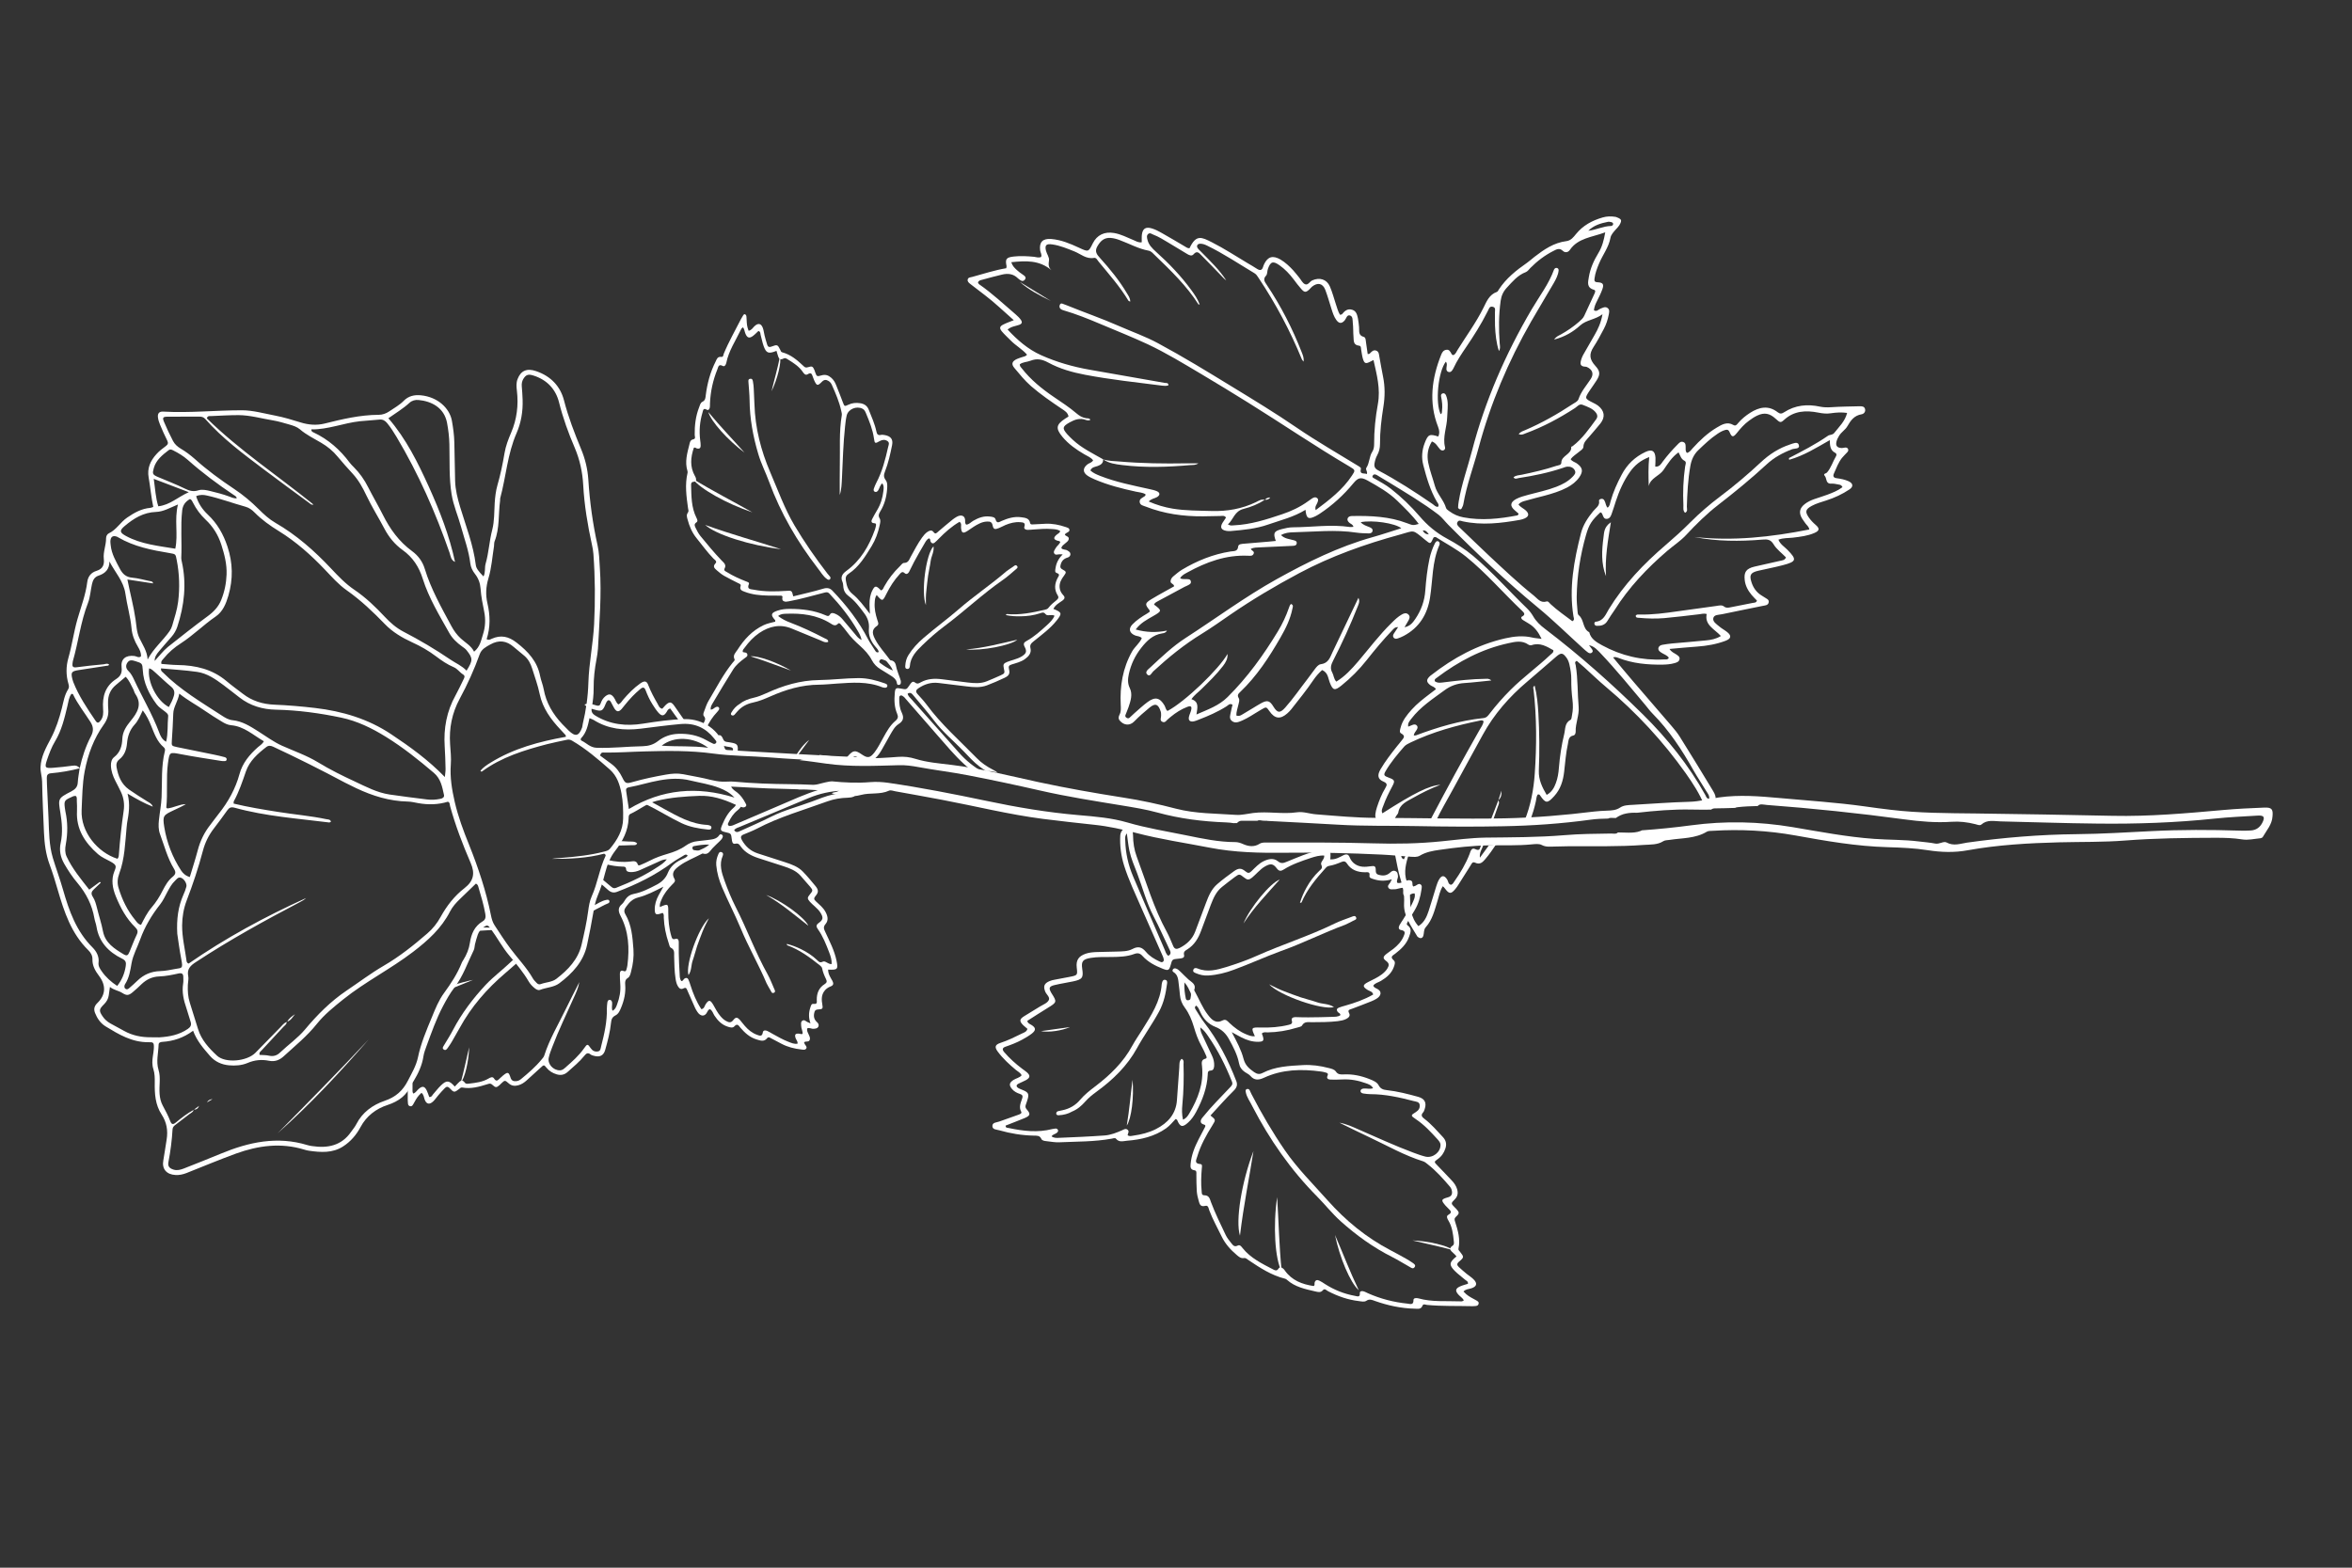 <?xml version="1.0" encoding="utf-8"?>
<!-- Generator: Adobe Illustrator 28.1.0, SVG Export Plug-In . SVG Version: 6.00 Build 0)  -->
<svg version="1.1" id="Layer_5" xmlns="http://www.w3.org/2000/svg" xmlns:xlink="http://www.w3.org/1999/xlink" x="0px" y="0px"
	 viewBox="0 0 3000 2000" style="enable-background:new 0 0 3000 2000;" xml:space="preserve">
<rect x="0" y="0" width="3000" height="2000" fill="#333333" stroke="none"/>
<style type="text/css">
	.st0{fill:#FFFFFF;}
</style>
<g>
	<g>
		<path class="st0" d="M1901.3,1046.6c1-0.3,2-0.3,3,0c2.1-5.7,4.1-11.4,6.1-17.2c0.9-2.6,2.7-5.4,0.7-8.3
			C1907.8,1029.7,1904.5,1038.2,1901.3,1046.6z"/>
		<path class="st0" d="M1899.1,1078.4c-0.9,1.3-1.9,2.6-2.8,3.9c-2.4,3.4-4.9,6.7-8.7,11.9c-0.5-5.8,1.3-8.6,2.6-11.6
			c0.7-1.7,1.4-3.4,2.1-5.1c-0.9-0.2-1.7-0.5-2.6-0.9c-0.4,1-0.8,2-1.1,3c-1.1,2.8-1.1,6.5-6.8,3.7c-5-2.5-6.2,3-7.3,6.1
			c-4.8,12.6-11.7,24-19.4,35c-1.1,1.6-1.9,3.6-4.3,4.4c-3.7-0.7-3.4-4.4-4.9-6.7c-3.6-5.7-7.1-5.8-10.5,0.2
			c-1.5,2.6-2.5,5.5-3.4,8.3c-3.3,10.5-6.3,21-9.7,31.4c-2.5,7.6-5.6,14.8-13.1,19.5c-9.9-10.9-10.5-24.2-10.7-37.3
			c-0.1-5.4,0.1-10.7-2.4-15.6c-5.9-11.6-3.9-23.1-0.4-34.8c0.5-1.6,1-3.1,1.6-4.7c-1-0.2-2.1-0.4-3.1-0.7c-1.2,2.6-2.3,5.3-3.5,7.9
			c-2.6-0.9-3.1-2.6-3.4-4.2c-0.2-1-0.4-1.9-0.7-2.9c-2.6,0.2-5.2,0-7.7-0.6c0.2,0.6,0.4,1.3,0.5,1.9c2.3,10.4,3.8,21,7,31.1
			c3.3,10.3,5.1,20.3,4.5,31.1c-0.8,16.1,9.2,28.7,16.9,42c0.2,0.3,0.5,0.5,0.8,0.7c3.1,2.4,6,1.8,7-2c0.9-3.5,0.3-7.5,2.9-10.4
			c8.7-9.7,11.3-21.8,15-33.5c2-6.2,2.9-12.8,6.8-18.9c1.1,1.1,1.9,1.7,2.4,2.5c5.7,7.7,8,7.9,13.8,0.8c1.3-1.6,2.5-3.2,3.5-4.9
			c5.2-8.2,10.3-16.5,15.6-24.7c1.4-2.1,2.3-5.5,6-3.7c6.2,2.9,9.5-0.6,13-4.7c5.2-6.1,9.7-12.7,14.2-19.4
			C1905.9,1077.8,1902.5,1078.4,1899.1,1078.4z"/>
		<path class="st0" d="M2044.3,277.4c-13.6,3.9-25.3,10.3-34.2,21.3c-3.1,3.9-6.5,8.2-12,8.9c-16.2,2-28.7,10.7-40.9,20.1
			c-3.2,2.5-6.2,5.3-9.5,7.6c-13.8,9.6-26.7,19.9-35.9,34c-0.7,1.1-1.4,2.8-2.5,3.1c-9.9,3.5-13.2,12.4-17.1,20.2
			c-9.4,19-22,36-33.1,53.9c-1.5,2.4-2.5,5.4-5.2,6.5c-1.8,0.1-2.1-1-2.6-1.8c-1.5-2.6-2.8-5.7-6.8-4.9c-3.5,0.6-5,3.2-6.2,6.1
			c-12.1,30.3-16.2,61-4,92.2c1.7,4.4,2.1,8.2,0.2,12.3c-11.2-3.6-13-2.7-17.2,8.1c-3.6,9.2-4.4,18.7-1.9,28.3
			c4.2,16.1,8.8,32.1,17.3,46.7c1.1,1.8,3.2,3.7,1.6,6.5c-3.1,0.5-4.8-2-6.9-3.4c-22.5-15.5-45.4-30.3-69.6-43.1
			c-4-2.1-5.3-4.7-4.6-8.8c0.6-3.6,1.6-7.1,3.4-10.4c2.5-4.5,3.6-9.3,3.6-14.3c-0.1-15.9,1.8-31.7,4.3-47.4
			c2.1-13,2.2-25.7-0.4-38.5c-1.7-8.5-3.2-17-4.7-25.5c-0.5-3-0.6-6.4-3.8-7.7c-4-1.6-6.3,1.5-8.7,3.9c-0.3,0.3-1.2,0.2-2.4,0.4
			c-0.7-4.9-1.4-9.7-2.1-14.6c-0.4-2.6-0.3-6.5-2.7-7.2c-7.8-2.1-5.6-7.8-6.2-12.7c-0.4-3.6-0.7-7.3-1.4-10.8
			c-1-4.5-1.9-9.5-7.3-11.2c-6-1.9-9.8,1.6-13.1,5.7c-0.3,0.4-1.2,0.3-2.5,0.7c-2.6-4.1-3.7-9-5.3-13.6c-2.5-7.6-4.5-15.4-7.7-22.7
			c-4.1-9.2-13.2-11.7-22.4-7.6c-3.3,1.5-5.5,6.7-9.4,4.8c-3.1-1.5-4.8-5.4-7.2-8.3c-2.6-3.1-5-6.4-7.7-9.3
			c-4.8-5.2-10-10.1-16.2-13.8c-9.8-5.6-16.2-3.8-20.9,5.9c-0.6,1.2-1,2.5-1.4,3.7c-1.4,4.5-4.1,4.6-7.8,2.2
			c-3.7-2.4-7.6-4.7-11.4-6.9c-15.3-9.1-30.2-18.9-46-26.9c-13.1-6.6-20.1-10.4-28.5,7.5c-2.7,0.4-4.5-1.4-6.5-2.5
			c-9.7-5.7-19.4-11.5-29.2-17c-3.8-2.2-7.9-4.3-12.1-5.6c-8-2.5-12,0-13,7.8c-0.4,3.2-0.1,6.5-0.2,9.8c-4.4,0.7-7.5-1.6-11-3
			c-7.9-3.3-15.5-7.3-24.1-8.8c-12.4-2.2-22,2.5-27.3,13.1c-5.6,11.4-5.6,11.2-17.9,5.5c-11.2-5.2-22.7-10-35.3-11
			c-10.8-0.8-15.3,4.1-14,14.4c0.3,2.8,2.5,5.5,1.3,8.5c-3.2,1.5-6.2,0.1-9.2-0.2c-8.6-0.8-17.3-1.3-25.9-0.3
			c-9.5,1.1-10.9,3.2-9,12.3c0.1,0.6-0.2,1.2-0.4,2.6c-14.7,2.4-29,7.2-43.5,11.1c-2.3,0.6-5.1,0.5-5.7,3.4
			c-0.5,2.6,1.6,4.2,3.5,5.7c6.2,4.8,12.3,9.6,18.6,14.3c12.7,9.6,24,20.7,36.7,31.8c-5.2,2.1-9.4,3.5-13.3,5.5
			c-4.7,2.3-5.3,4.7-2,8.7c3.4,4.1,7.5,7.7,11.3,11.6c6.4,6.6,14.9,11.2,20.9,18.2c-1.8,2.3-4,2.3-5.9,3c-2.3,0.8-4.6,1.4-6.8,2.4
			c-6.5,3-7.7,6.5-3.4,11.6c6.7,8,13.2,16.1,21.2,23.1c12.3,10.7,25.8,19.9,39.4,29.1c3.6,2.4,7.5,4.6,8.4,9.7
			c-1.5,0.9-2.9,1.8-4.3,2.7c-11.7,7.7-12.3,12.6-3.3,23.4c7.7,9.2,17.4,16,27.8,22.1c4,2.3,8.5,4,11.2,7.7c-1.9,3.2-5,3.4-7.1,5
			c-6.2,4.8-6.4,10.2,0,14.6c2.8,1.9,6,3.3,9.1,4.7c16.8,7.2,34.5,11.7,52.4,15.6c4.2,0.9,8.8,1.2,12.3,3.2c0.5,1.8-0.5,2.3-1.3,2.9
			c-2.7,1.9-6.6,3.1-6,7.3c0.6,4.1,4.5,4.4,7.7,5.7c23.4,9.2,47.9,12.6,73,12.4c7.3,0,14.5-0.4,21.8-0.4c2.6,0,5.6-1.1,7.6,2
			c-1.5,2.2-3,4.4-4.4,6.6c-3.5,5.8-1.9,9.2,5.1,10.4c1.7,0.3,3.5,0.3,5.2,0.2c16.2-1.4,32.4-2.9,47.8-8.3
			c16.1-5.6,32.8-9.6,47.7-18.8c1,11.2,3.7,12.6,12.8,8.1c1.8-0.9,3.6-2,5.3-3.1c16.3-10.8,30.5-23.8,42.8-38.7
			c6-7.3,9.6-8.5,18.2-3.7c13.4,7.5,26.9,15.1,37.9,25.8c9.6,9.4,19.3,18.6,27.4,29.6c-7.1,2-7.1,2-15.1-1
			c-22.3-8.5-45.8-9.5-69.4-9.1c-2.4,0-5,0.3-6.1,2.9c-1,2.6,0.6,4.4,2.5,6c1.6,1.3,4.2,1.9,4.8,4.9c-1.9,0.1-3.3,0.4-4.6,0.2
			c-24.2-3.6-48.3,0.3-72.5,0.4c-4.8,0-9.6,1.1-14.3,2.3c-10.1,2.7-11.2,4.9-7.6,15.1c-3.1,0.3-6.2,0.7-9.2,0.9
			c-10.3,0.9-20.7,1.7-31,2.6c-3.1,0.3-7.5,0.3-7.8,3.6c-0.6,6.6-5.4,5.7-9.5,6.3c-22.5,3.5-43.1,11.9-62.3,23.4
			c-3.8,2.3-7.1,5.2-10.5,8c-2.1,1.7-3.8,3.8-3.9,6.7c-0.2,3.2,4.4,3,4.5,6.4c-3.8,2.1-7.7,4.2-11.5,6.4c-6,3.4-12,6.6-17.8,10.2
			c-8,5-8.1,6.4-2.1,13.8c0.3,0.4,0.1,1.2,0.2,2.1c-1,0.7-2,1.5-3.2,2.2c-6.8,4-13.4,8.3-18.8,13.9c-5.4,5.6-3.8,11.1,3.5,14.1
			c2.8,1.1,6.2,0.7,8.5,3.5c-2.9,6.5-8.9,10.8-12.4,16.9c-12,21.3-15.7,44.2-14.5,68.1c0.2,4.3,0.6,8.4-1.5,12.5
			c-1.2,2.4-1.9,4.9,0.2,7.5c5.2,6.3,12.9,7,18.5,1.2c6.1-6.3,12.8-12.1,19.6-17.7c8.2-6.8,11.6-3.2,14.3,5.3
			c0.5,1.5,0.3,3.3,0.4,4.9c0.2,2.8-2.2,6.3,1.7,8c3.7,1.7,5.2-2.2,7.6-3.9c1.1-0.8,2.1-1.8,3.1-2.6c6.3-5.2,13.2-9.6,21-12.6
			c4.5-1.7,6-0.6,5,3.8c-0.6,2.9-2.1,5.6-2.8,8.5c-1.2,4.8,1.1,7.1,6,6.2c2-0.4,3.9-1.2,5.9-2c12.5-4.8,24.8-10.1,36.1-17.3
			c2-1.3,3.9-4.2,7.5-1.9c-0.7,2.8-1.5,5.7-2,8.6c-0.7,4.1-2.9,8.8,1.2,12.1c4.5,3.6,9.2,1,13.6-0.8c3.5-1.5,6.7-3.4,10-5.3
			c4.7-2.8,9.3-5.8,14-8.5c6.3-3.7,6.3-3.6,10.3,2.1c6.8,9.8,13.9,10.7,22.9,2.7c1.8-1.6,3.4-3.3,4.9-5.1c9.5-12.2,19.4-24.2,28-37
			c3.3-4.9,7.2-9.4,11.4-13.1c7.6,3.4,7.5,10.1,9.6,15.5c4,10.5,6.3,11.3,15,4.3c11.9-9.6,22.7-20.4,32.1-32.3
			c10.4-13.2,21.2-26.2,32.9-38.4c1.7-1.8,3.2-4,7.3-3.8c-2.1,3.2-3.8,5.7-5.4,8.2c-1.2,1.8-1.6,3.8,0,5.5c1.3,1.3,3.2,1.3,4.9,0.7
			c2.6-0.9,5.2-1.9,7.6-3.2c20.1-10.6,30.3-27.9,33.6-48.7c3.6-22.5,2.5-45.8,12-67.3c0.7-1.7,0.4-3.6-1.1-4.5
			c-2.5-1.3-3.7,0.7-4.7,2.5c-3.2,6.3-5.4,12.9-6.9,19.7c-2.8,13.3-4.3,26.9-5.3,40.4c-0.9,13.2-5.3,25.3-12.8,36.3
			c-3.1,4.5-6.4,9.1-13.7,10.5c2.1-3.5,3.7-6.1,5.1-8.7c1.3-2.4,2.3-5,0-7.4c-2.7-2.7-5.7-1.8-8.5-0.2c-5.1,2.9-9.2,6.9-13.3,11
			c-15.5,15.2-28.4,32.4-42.4,48.9c-8.2,9.6-16.8,19-27.9,25.8c-3.4-3.6-3.2-8-5.1-11.4c-3.1-5.6-1.7-10.1,1.2-15.7
			c11.4-22.3,21.8-45,31-68.3c1.4-3.5,3.3-7,1.1-11.5c-11.2,23.5-22.1,46.3-33,69.2c-3.2,6.8-5.2,14.3-15.1,15.5
			c-3.1,0.4-5.6,3.7-7.6,6.4c-3.1,4-5.9,8.1-9,12.1c-9.5,12.2-18.2,25-28.5,36.6c-6.7,7.6-10.1,7.3-15.2-1
			c-4.7-7.7-7.8-8.7-15.8-4.3c-7.2,4-14,8.6-21.1,12.6c-3.1,1.7-6.1,4.7-10.4,3c-0.2-4.8,1.7-9.2,2.6-13.7c0.6-2.9,2-6,0.3-8.7
			c-2-3.4-0.5-5.3,2-7.6c21.3-20.3,37-44.5,51.4-69.5c6.7-11.6,12.6-23.6,15.2-36.8c0.4-2,1.8-4.5-1.8-6c-1.6,1.4-2,3.3-2.7,5.1
			c-3.6,10.4-8.3,20.4-14,29.8c-18.3,30.2-38.7,58.6-64.2,83.9c-11.2,11.1-24.9,15.7-39.7,22.2c1.2-8.5,3.7-16.2-6.4-19.5
			c3.8-5.5,8.7-8.8,12.7-12.8c9.7-9.5,19.4-18.9,27.6-29.6c3.5-4.6,6.2-9.4,5.7-15.3c-10.7,19.2-54.2,61-76.5,72.7
			c-2.4-1.7-2.5-4.6-3.8-6.9c-5.9-10.1-12-11.6-21.7-4.4c-5.7,4.2-10.9,9.1-16.3,13.8c-2.3,2-4.4,4.2-6.7,6.2c-1.1,1-2.6,0.8-3.8,0
			c-1.2-0.8-1.9-1.9-1.4-3.4c1.3-3.4,2.8-6.8,4-10.2c2.7-8,5.4-16.4,1.6-24.2c-3.1-6.3-2.5-12.1-1.2-18.2
			c2.7-12.2,7.9-23.2,15.8-33.2c7-8.9,14.7-16.7,27-18.5c1.8-0.3,4.1-0.5,5.8-3.5c-13.5,2.7-26.3,2.4-39.9-1.4
			c6.3-8.5,14.3-12.5,21.9-16.9c11.8-6.8,11.9-7.1,1.5-14.9c1.1-2.7,3.8-3.7,6.2-5c10.8-5.9,21.7-11.7,32.5-17.5
			c1.2-0.6,2.5-1.1,3.7-1.7c2.4-1.3,5.4-2.2,4.5-5.7c-0.8-3-3.7-2.4-6-2.6c-2.5-0.2-5.2,0.5-7.6-1.2c2.5-4,6-5.5,9.2-7.3
			c24-13.2,49.2-22.6,77.6-21.3c2.7,0.1,5.7,0.6,7-2.7c1.3-3.1-2.6-3.5-3.7-6.1c4.1-1.9,8-1.7,11.7-1.9c13.8-0.7,27.6-1.3,41.4-1.9
			c2.5-0.1,5.2-0.3,5.5-3.3c0.3-3.1-2.4-3.5-4.7-4.1c-5.1-1.4-10.7-1.7-15.4-6.4c5.4-2.9,10.5-3.4,15.5-3.5
			c26.9-0.6,53.8-3.7,80.7,0.4c5.1,0.8,10.3,0.8,15.5,1c2.1,0.1,4.4-0.5,5-2.7c0.8-2.8-1.2-4.2-3.6-5.2c-4-1.7-8.3-2.7-11.4-6.4
			c14.9-3,43.6,1.2,51.8,7.7c-12.5,3.9-24.5,8-36.7,11.4c-43.4,12.2-83.3,31.9-122.3,53.6c-40.4,22.5-77.3,49.9-116,74.9
			c-16.7,10.8-30.9,24.4-45.3,37.8c-2.5,2.3-7.2,5.6-3.8,8.9c3.6,3.5,5.6-2.1,7.7-4c19.2-17.7,39.4-34.2,62-48
			c12.5-7.7,24.4-16.2,36.5-24.5c28.1-19.3,57.5-36.7,87.7-52.8c40.7-21.7,84.1-37.1,128.8-49.3c18.9-5.2,14.9-7,32,7
			c6.6,5.4,6.5,5.5,10.1-2.3c0.4-0.9,0.8-1.8,3.5-1.3c12.1,7.8,26.1,15,38.4,24.9c25.9,21,47.4,46.3,71.5,69.1
			c2.5,2.4,4.8,4.8-0.3,7.4c-1.7,0.9-0.5,3.1,1,4.1c2.6,1.7,5.2,3.2,7.9,4.8c7.4,4.4,12.1,10.8,16.2,19.4c-4.9-0.7-8.3-0.8-11.6-1.6
			c-11.8-2.8-23.3-1.6-34.9,1c-35.4,8.1-66,24.9-94,46.7c-0.5,0.4-1.1,0.8-1.6,1.2c-5.3,4.9-5.1,7.8,0.5,12c2.1,1.6,5.3,1.8,6.8,5
			c-2.6,2-5.2,4-7.9,6c-8.1,6.2-16.2,12.4-23,20c-6.1,6.8-11.8,13.9-14.1,22.9c-0.7,2.6-1.9,6.1,0.6,7.4c6.9,3.7,2.3,6.7,0,10
			c-1.6,2.2-3.4,4.2-5.1,6.3c-7.5,9.5-15,19.1-21.1,29.5c-4.5,7.7-3.5,12.7,3.6,15.7c5.2,2.2,4.9,4.3,2.6,8.1
			c-4.7,7.8-8,16.1-10.8,24.7c-0.9,2.8-1.7,5.8-2,8.7c-0.4,3.7,0.4,6.1,2.3,7.3c3.3-1.3,7-1.8,10.7-1.5c0.6-0.1,1.3-0.1,2,0.3
			c1.3,0.2,2.5,0.5,3.7,1c1.6,0.1,3.2,0.3,4.8,0.8c1-1.9,2.1-3.7,3.1-5.6c0.8-1.5,2.4-2.7,2.6-4.2c1.7-10.7,10.9-14.3,19-18.9
			c11-6.2,22.3-11.9,34.8-16.6c-14.3,1-33.2,10.3-74,36.4c-1.9-3.4,0-6.5,1-9.3c3.1-8.8,7.3-17.1,11.7-25.4
			c3.6-6.8,2.9-8.1-4.6-10.8c-6.1-2.2-7-3.3-4-8.4c6.6-11.3,15.1-21.4,23.7-31.3c2.1-2.4,5.6-3.9,8.6-5.4
			c28.1-13.4,57.9-21.6,88.4-27.8c1.3-0.3,2.7-0.5,4.3,1c-0.6,4.1-3.2,7.6-5.3,11.2c-21,36.9-41.4,74.2-61.1,111.7
			c-0.6,1.2-1.2,2.4-1.8,3.6c2.4-0.1,4.9,0.2,7.2,0.9c6.5-13.6,14.2-26.6,21.4-39.8c12.7-23.5,25.7-46.9,38.5-70.4
			c14.3-26.1,33.7-48.4,56.7-67.8c12.4-10.5,24.6-21.3,37-31.9c6.2-5.3,8.3-5,13.1,1.4c1.8,2.5,2.9,5.3,3.6,8.2
			c1.5,6.5,2.6,13,2.5,19.7c-0.1,8.6,0.4,17.2,1.5,25.8c0.8,6.6,0.8,13.2-0.6,19.8c-0.4,1.9-0.5,4.9-1.7,5.6
			c-7.8,4.1-6.6,11.7-8.2,18.2c-3.5,14.2-5.6,28.6-6.8,43.2c-0.5,6.6-1.5,13.2-3.9,19.5c-2.2,6-5.2,11.4-11.7,15
			c-5.8-9.9-10.4-19.3-10-30.9c1-24.5,0.8-49-0.6-73.5c-0.7-11.5-1.7-23.1-4.7-34.9c-2.8,1.6-1.6,3.6-1.4,5.1
			c4.1,35.7,4,71.6,1.5,107.2c-1.4,20.2-5.2,40.8-13.1,60.1c0.2-0.1,0.5-0.1,0.7-0.2c2.2-0.2,4.5-0.5,6.8-0.6c2.8-7.9,5.2-15.8,7-24
			c0.7-3.1,0.7-6.5,2.4-8.8c2.1-0.4,2.6,0.5,3.1,1.3c7.1,10.4,9.3,10.3,18,0.7c8.1-9,11.3-19.6,12.6-31c1.4-11.9,2.2-23.8,4.8-35.5
			c0.9-4.3,0.5-9.5,7-10.8c2.2-0.4,2.9-3,2.9-4.9c-0.4-10.7,4.7-20.9,3.8-31.5c-1.6-17.8-0.8-35.8-3.8-53.5c-0.3-1.6-2-3.8,1.4-5.3
			c3.1,2.7,6.5,5.5,9.7,8.4c9.3,8.4,18.3,17.2,27.9,25.2c38.7,32.5,72.5,69.1,101.4,109.8c9.1,12.9,17.7,26.1,23.6,40.7
			c1.9,4.8,4.2,5.2,8.2,1.5c7.2-6.5,8.3-10.9,3.2-19.4c-14-23.3-28.2-46.3-42.6-69.4c-3-4.8-6.7-9.3-10.4-13.6
			c-16.2-19-32.6-37.8-48.8-56.7c-8.7-10.1-17.2-20.4-25.9-30.9c2.9-0.9,4.8-0.1,6.7,0.6c18.3,7.2,37.4,8.9,56.9,8.6
			c4.9-0.1,9.7-0.5,14.4-1.8c3-0.8,6.3-1.8,6.8-5.3c0.5-3.1-2.2-4.5-4.5-6.1c-2.6-1.8-5.9-2.8-8.3-6.8c12.6-1.1,23.8-2.2,35.1-3
			c12.5-0.9,24.7-3,36.4-7.4c7.3-2.8,7.9-6.6,1.7-11.4c-3.2-2.5-6.9-4.4-10-7.1c-3.3-2.8-8.2-5.8-7.4-10.2c0.9-4.9,7.1-4.3,11.2-5.2
			c17.2-3.7,34.5-7,51.7-10.6c2.9-0.6,6.8-0.6,7.7-4.1c1.2-4.3-3.2-5.2-5.8-7.2c-1.1-0.8-2.3-1.4-3.5-2.2c-6.4-4-10.3-9.8-12.5-16.6
			c-3.1-9.4-1.2-12.5,8.8-14.8c10.4-2.4,21-4.4,31.3-7.1c17.4-4.6,17.9-7.1,5.8-19.5c-3.9-4-9.2-7-11.6-13
			c6.3-2.4,12.6-1.9,18.6-2.6c9.3-1.1,18.6-2.2,27.2-5.9c6.6-2.8,7.1-5.7,1.9-10.2c-3.4-2.9-6.4-6-8.9-9.6
			c-5.1-7.4-4.3-10.5,3.9-14.9c5.8-3.1,12.1-4.8,18.3-6.8c10.6-3.4,20.5-8,29.6-14.1c5.4-3.6,4.7-7.8-1.2-10.5
			c-4.7-2.1-9.8-3.1-15-3.8c-4.3-0.5-5.1-2.7-3.5-6.2c3-6.7,5.5-13.7,10.1-19.6c2.1-2.6,4.6-4.9,6.9-7.4c1.2-1.3,1.7-2.9,0.7-4.5
			c-0.8-1.3-2.2-1.5-3.6-1.4c-1.4,0.2-2.7,0.6-4.1,0.6c-5.9-0.2-8.2-2.8-6.8-8.3c0.6-2.5,1.9-5,3.3-7.3c2.8-4.7,8-7.7,10.5-12.1
			c4.3-7.5,8.7-13.8,18.3-15.4c2.9-0.5,5.4-3.4,4.2-7c-1-3.2-4.1-3.2-6.8-3.2c-12.1,0.3-24.2,0.4-36.2,1.2
			c-4.9,0.3-9.4,0.3-14.3-0.7c-16.1-3.5-31.7-2-45.7,7.1c-3.1,2-5.2,2.4-8.2,0.1c-11.9-9.3-23.7-6.7-35.3,0.7
			c-5.8,3.7-11,8-15.4,13.2c-1.5,1.8-3,4-5.9,2.3c-8-4.7-14.8-0.5-21.2,3.3c-11.8,7-21.7,16.4-30.8,26.4c-2.1,2.4-3.9,5.2-7.3,5.9
			c-2.2-2.5-1.5-4.9-1.6-7.2c-0.1-2.7,0.2-5.5-3.1-6.7c-3.2-1.2-5.1,1.1-7,3c-6.9,6.9-13.4,14.3-19.2,22.1c-2.2,3.1-4.2,6.8-9.5,6.3
			c0.1-4.1,0.5-7.7,0.3-11.3c-0.5-8.9-4.6-11.3-12.8-7.4c-13.5,6.3-23.6,16.2-30.3,29c-5.8,10.9-10.9,22.2-14.2,34.1
			c-0.8,2.7-0.8,5.9-3.8,8c-2.5-2.7-2.3-6.3-4-9.1c-0.9-1.6-2.1-2.5-4.1-2.2c-1.5,0.3-3.1,1.2-2.8,2.4c1.3,6.5-4.3,9.4-7.5,13.4
			c-6.9,8.5-12.8,17.4-15.5,27.9c-8.9,34.9-15.5,70.1-9.6,106.2c0.3,2,1.9,4.5-1.4,6.2c-9.4-7.1-19.2-13.8-27.9-21.9
			c-1.5-1.4-2.9-3.9-4.8-3.3c-8.1,2.5-11.8-3.8-16.5-7.5c-20.2-16.1-38.8-33.9-57.6-51.4c-12.6-11.8-24.9-23.9-37.4-35.8
			c-2.1-2-4-4-2.1-6.9c1.7-2.6,4.3-1.1,6.5-0.6c24.5,5.3,48.8,2.4,73-1.9c2-0.4,4.1-1,5.9-1.8c5.5-2.5,6-5.9,1.7-10
			c-2.8-2.7-6.9-4.2-9.5-7.8c2.8-3.5,6.6-4.1,10.1-5.1c7.6-2.2,15.3-4.1,23-6.1c10-2.7,19.9-5.7,29-10.5c6.1-3.3,11.5-7.4,15.4-13
			c5.3-7.7,4.4-12.4-3.2-17.8c-2.5-1.7-5.8-2.3-7.8-5.3c2.7-3.8,7-6.2,10.5-9.2c2.3-2,5.7-3.7,5.8-6.7c0.1-5.7,4.1-8.9,7.3-12.7
			c4.8-5.7,9.8-11.2,14.4-17c6.4-8.2,5.3-16.1-3-22.7c-1.8-1.4-4-2.5-6.2-3.6c-11.1-5.6-11.2-5.6-4.2-16.1c2.8-4.2,5.8-8.2,8.5-12.5
			c5-7.9,4.5-11.9-1.7-18.7c-7.4-8.2-8.2-14.8-2-24.2c4.8-7.3,8.8-15,12.9-22.7c3-5.6,5-11.7,6.2-17.8c0.6-3.2,1.8-6.9-1.7-9.2
			c-3-1.9-5.9,0-8.8,1.1c-2.6,1-4.7,4.3-8.3,2c0.4-4.5,2.2-8.4,4.2-12.3c2.4-4.8,4.8-9.6,6.6-14.6c2.2-6.2,0.8-8.5-6.1-8.8
			c-4.5-0.2-4.2-2.3-3.9-5c0.8-6.6,3.2-12.9,5.8-19c4.6-11,12.3-20.6,14.5-32.7c0.7-4.1,4.1-7.6,7-10.9c1.6-1.7,3.3-3.4,4.5-5.4
			c3.6-6.5,2.8-7.6-4.7-10.4C2055,275.8,2049.8,275.8,2044.3,277.4z M1678.2,650.8c-1.5-4.7,1.3-6.9,2.2-9.6
			c0.6-1.9,1.7-3.8-0.1-5.5c-2.2-2-4.5-1.2-6.6,0.1c-1.7,1.1-3.4,2.3-5,3.5c-10.3,7.5-21.7,12.9-33.8,16.9
			c-20,6.7-39.9,13.1-61.3,14c-2,0.1-4.1,0.8-7.4-1.2c7.2-6.4,8.2-16.8,20.1-19.8c9.4-2.4,18.6-6.1,26.9-11.5
			c-4.3-1.2-7.8,1.2-11.2,2.9c-18,8.6-36.7,11.9-56.8,11.3c-16.5-0.5-33.1-0.3-49.4-3c-10.4-1.7-20.4-4.7-30.6-9.1
			c3.4-3.7,7.5-3.8,10.7-5.7c3.9-2.4,4-5.5-0.2-7.4c-3.1-1.4-6.5-2-9.9-2.8c-21.1-4.7-42.4-8.8-62.6-16.8c-4.5-1.8-8.8-3.6-12.4-6.9
			c1.8-4.4,6-4.5,9.3-5.7c4.3-1.5,7.2-3.8,7-8.5l0,0c-13.3-7.6-27.3-14.3-38.6-24.8c-2.5-2.3-4.9-4.7-7.2-7.2
			c-6.7-7.6-6.1-10,3-15.1c6.5-3.6,13-6,20.6-3.2c1.8,0.7,3.9,1.1,5.9-0.1c-1.2-2.4-3.7-1.8-5.6-2.1c-4.9-0.8-8.4-3-12.3-6.3
			c-9-7.7-19.1-14.2-28.9-20.9c-15.3-10.4-29.4-21.9-40.7-36.4c-1-1.3-2.5-2.3-2.6-5.1c3.7-3,9.1-2.8,13.7-4.6
			c8.3-3.3,15-1.8,22.8,2.4c14.5,7.9,30.5,12.4,46.8,15.5c32.5,6.2,65.5,9.7,98.4,13.9c2.7,0.3,5.4,0.6,8-0.5
			c-0.2-3.5-2.8-2.7-4.6-3c-31.9-5.6-63.9-11.1-95.8-16.8c-21.5-3.8-42.3-9.7-62.1-18.6c-16.9-7.6-30.2-19.3-42.7-32.7
			c4.7-4,10.1-4.3,14.8-6c3.9-1.4,3.9-3.7,2.3-6.1c-1.8-2.7-4.4-5.1-6.9-7.3c-15.2-13-29.8-26.7-46.3-38.2c-0.8-0.5-1.2-1.5-1.7-2.2
			c0.8-3,3.6-3.2,5.7-3.8c8.3-2.3,16.6-4.5,25-6.5c7.5-1.8,14.4-1,20.1,4.6c0.2,0.2,0.5,0.5,0.8,0.7c2.4,1.9,5.2,4.5,8,1.4
			c2.9-3.2-0.3-5.2-2.9-7c-2.5-1.7-5-3.5-7.2-5.6c-2.7-2.5-5.5-5-7-9.9c18.4-1.9,35.7-2.9,51.2,10.2c-4.3-4.1-3.7-7.8-3.1-12.5
			c0.6-3.8-2.7-8-3.8-12.2c-1.8-7.1,0.2-9.3,7.9-8.2c10,1.4,19.2,5.3,28.4,9c8,3.2,14.9,10,24.9,8.2c3-0.5,4.3,2.9,6,4.9
			c13.2,16.1,27.2,31.8,37.9,49.7c0.3,0.4,1.1,0.6,2.3,1.2c0.1-4.5-2.4-7.6-4.3-10.8c-9.6-16.2-21.5-30.8-34.2-44.8
			c-4.2-4.6-7.1-8.5-3.5-14.8c3.8-6.6,8.3-11.4,16.8-10.9c4.2,0.3,8.1,1.4,12,2.9c12.2,4.5,23.7,11,36.7,13.4
			c3.5,0.7,5.7,3.6,8.1,5.9c20.2,19.5,40.5,39,55.5,62.7c0.1,0.1,0.6,0,1.5,0c-2.5-6.7-6.4-12.5-10.5-18.1
			c-13.1-18-28.5-34.1-45.2-49.1c-4.9-4.4-9.4-8.9-10.9-15.3c-0.6-2.5-1.5-5.4,1-7.5c2.3-1.9,4.5,0.2,6.6,1
			c6.8,2.5,12.8,6.5,19,10.1c8,4.7,15.8,9.6,23.7,14.3c2.7,1.7,6.1,3.4,8.5,0.6c4.4-5.2,7.2-1.5,9.9,1.2c8.6,8.6,17,17.4,25.4,26.1
			c2,2.1,4,4.3,6.4,6c-8.8-13.6-20.5-24.7-31.8-36.2c-1.6-1.7-3.6-3.2-4.8-5.2c-1.7-2.7,0-5.4,3.4-5.4c3.2,0,6.1,1.1,8.9,2.5
			c21,10.2,40.3,23.2,60.2,35.1c2.5,1.5,3.8,3.7,5.3,6c22,33,40.5,67.8,55.4,104.3c0.2,0.5,0.8,1,2.1,2.5c0.5-4.9-1.1-8.4-2.4-11.8
			c-11.8-30.2-26.5-59-44.7-86.2c-2.7-4-5.1-7.1-0.8-11.7c1.8-1.9,1.3-5.7,2.3-8.5c3.3-9.5,6.6-10.5,14.8-4.7
			c7,4.9,12.8,11.1,17.9,17.8c3.2,4.3,6.4,8.6,10,12.6c4,4.5,5.8,4.4,10.1,0.5c1.3-1.1,2.2-2.6,3.5-3.6c7.2-5.7,13.6-4.4,16.9,4
			c3.1,8.1,5.3,16.4,8,24.7c1.5,4.7,3,9.5,6,13.7c3.5,4.9,6.9,5,10.7,0.7c2.1-2.4,2.8-7.4,6.6-6.4c4.2,1.1,3.4,6.1,3.8,9.5
			c0.7,5.9,0.4,11.9,0.9,17.9c0.4,4.8-0.5,10.4,7.1,11.2c2.7,0.3,2.3,2.9,2.6,4.7c0.7,3.9,1.1,7.9,2.2,11.7c2,6.7,3.7,7.1,10.2,3.6
			c0.9-0.5,1.8-0.9,3.4-1.7c4.2,18.7,9.1,36.8,5.6,56c-3.1,16.9-4.9,34.1-4.8,51.3c0,3.4-0.5,6.8-2.3,9.6
			c-4.1,6.3-3.4,14.2-7.5,20.4c-1.8,2.7,2,4.9,0.4,8.2c-3-1.7-9.4,1.2-7.5-6.6c0.4-1.7-1.4-2.5-2.9-3.5
			c-26.4-16.2-53.4-31.7-78.9-49.1c-27-18.5-55-35.5-83-52.6c-30.9-18.9-61.7-37.8-93.7-55c-16-8.7-33.2-14.7-49.8-22
			c-22-9.7-44.7-17.5-67-26.6c-0.6-0.3-1.3-0.5-1.9-0.7c-2.4-0.6-5.6-3.4-6.9,0.5c-1,2.8,0.3,5.3,4.3,6.5
			c16.5,4.8,32.4,11.2,48.2,17.9c19.9,8.4,40,16.4,59.6,25.5c23.6,11.1,45.8,24.7,68.1,37.9c20.3,12,40.4,24.4,60.4,36.8
			c43.2,26.9,85.1,55.5,129.1,81.4c7.5,4.4,7.5,4.8,3.1,11.4C1712.7,624.7,1695.8,637.6,1678.2,650.8z M1814.7,676.7
			c4.1-0.3,5.6,2,7.8,5.1C1818.2,681.5,1816.3,679.8,1814.7,676.7z M1977.8,835.1c-16.5,15.6-35.1,29-51.1,45
			c-9.6,9.6-18.5,19.7-26.7,30.4c-2.1,2.7-3.9,5.2-7.9,5.6c-29.8,3.1-58.1,11.6-85.9,22c-0.6,0.2-1.3,0.1-2.9,0.2
			c0.4-3.5,2.7-5.2,3.9-7.6c0.8-1.5,1.4-3.1,0.3-4.7c-1.4-1.9-3.3-2.1-5.5-1.3c-1.9,0.7-3.8,1.5-5.8,2.3c-0.9-4.5,1.8-7.2,4-10.1
			c11.4-15,27.2-25.2,42.3-36.3c7.7-5.7,15.9-8.6,25.5-9.2c10.9-0.7,21.8-2.1,34.2-3.3c-3-2.7-5.3-2.1-7.5-2.1
			c-17.3,0.2-34.5,2.2-51.6,4.3c-4.4,0.5-8.9,1.7-12.9-1.1c-1-2.8,1.3-3.6,2.8-4.8c27.2-20.5,56.9-36.4,90.9-43.8
			c8.6-1.9,17.4-4,25.6,1.8c1,0.7,2.9,1.1,4,0.7c10.8-3.7,19.2,1.6,27.8,6.4C1981.8,832.5,1979.4,833.6,1977.8,835.1z M2013.5,784.7
			c-1.2-1-1.2-3.7-1.4-5.6c-0.5-5.9-1.1-11.9-1-17.9c0.4-26.6,4.5-52.8,11.8-78.4c4-14.1,7.5-18.9,18.4-29.2
			c1.5,0.4,2.1,1.4,2.6,2.7c1.1,2.7,1.9,6.2,6,5.6c3.6-0.5,4.8-3.6,5.8-6.4c2-5.3,3.5-10.7,5.3-16.1c4.4-13.3,10-26.1,18.3-37.7
			c5.8-8.1,13.1-14.3,24.3-18.6c-1.3,12.8-1,24.8-0.6,37c2.2-10.3,13.4-12.7,18.8-20.5c5.4-7.9,10.5-16.4,19.2-22.5
			c2.3,4.1,3,8.4,7.5,10.7c3,1.5,1.3,4.8,0.9,7.3c-2.4,16.5-3,33-2.2,49.6c0.1,3.2-0.8,6.7,2.1,9.5c3.8-1.8,2.3-5.2,2.3-7.9
			c0.5-17.2,1.4-34.4,4.4-51.5c1.4-8,4.3-15,10.6-20.9c7.6-7.2,15.1-14.5,24-20.4c3.1-2.1,6.4-4,10.1-5c2.7-0.7,4.2-0.1,5.4,2.8
			c2.8,6.7,4.6,6.9,9.2,1.2c4.6-5.8,9.5-11.4,15.6-15.8c3.3-2.4,6.7-4.8,10.4-6.5c9.1-4.3,16-2.9,23.4,3.9c5.7,5.2,6.5,5.6,11,1.5
			c12.6-11.6,27.8-12.3,43.5-9.2c5.6,1.1,10.7,1.7,16.3,0.8c6.7-1,13.5-1.4,20.5-0.4c-2.7,10.8-10.3,17.7-16.4,25.5
			c-2.2,2.9-5.7,2-8.1,3.7c-15.7,10.9-32.7,19.6-49.7,28.4c-0.1,0.1,0.1,0.6,0.3,2.2c18.7-5.3,34.8-15.4,51.8-25.1
			c0.2,6.7,0.3,12.9,6.9,16.2c1.8,0.9,2,2.6,1.1,4.2c-4.1,6.9-6.2,14.7-11.6,21c-1.1,1.2-5.4,1.4-2.8,4.2c2.9,3.2,0.7,10.5,8.7,9.9
			c3-0.2,6.2,0.7,9.2,1.2c1.7,0.3,3.4,0.5,4.7,3.3c-5.7,4.4-12.6,7.1-19.5,9.7c-5.5,2-11.1,3.7-16.6,5.6c-4.2,1.5-8.3,3.4-11.8,6.1
			c-6.8,5.2-8.1,11.1-3.8,18.4c1.3,2.3,3.2,4.4,4.6,6.6c1.4,2.1,4.1,3.6,4.8,7.6c-48.8,9.7-97.4,15-146.7,9.6
			c29,5.7,57.9,5.7,86.9,3.3c6.2-0.5,10.4-0.3,14.2,6c3.8,6.4,10.5,11.2,15.8,16.7c-1.5,3.9-5.1,3.8-7.9,4.5
			c-10.7,2.6-21.6,4.7-32.3,7.3c-10.6,2.6-13.6,6.9-12.4,17.2c0.8,7.1,4.1,13.3,8.7,18.8c2.1,2.6,4.6,4.9,6.9,7.3
			c-0.9,3.1-3.8,2.6-5.9,3.1c-9.1,1.9-18.3,3.7-27.4,5.4c-3,0.6-5.9,1.3-8.8-1c-2.9-2.3-6.7-1-10-0.6c-16.4,2.2-32.8,4.5-49.2,6.8
			c-16.1,2.3-32.1,4.5-48.5,4.1c-1.6,0-3.5-0.4-4.8,1.3c-0.2,3,2.4,2.8,4.2,2.9c10.7,1,21.4,1.3,32.1,0.4
			c14.8-1.3,29.5-3.2,44.3-4.9c3.1-0.3,6.1-1.4,9.9-0.4c-3,14.1,10,19.2,18.1,28.1c-6.1,3.8-12.5,5-18.9,5.6
			c-14.4,1.5-28.9,2.6-43.3,3.9c-4.1,0.4-8.2,1-12.3,1.7c-2.5,0.4-4.7,1.7-5.2,4.2c-0.5,2.6,1.3,4.2,3.4,5.6
			c3.2,2.3,7.6,3.2,9.9,6.8c-1.5,2.8-4.2,2-6.5,2.1c-28,1.5-54.3-4.8-78.5-18c-6.8-3.7-14.5-8-16.5-16.7
			C2018.2,802,2021,790.5,2013.5,784.7z M1847.2,669.4c36.4,36.8,74,72.2,114.1,105.4c20.1,16.6,38.7,34.9,58,52.4
			c1.8,1.6,3.5,3.2,5.4,4.6c1.6,1.3,3.6,2.4,5.6,0.9c2.2-1.7,1-3.5-0.2-5.2c-1-1.4-2-2.7-3.3-4.4c7,1.5,10.9,6.4,15.1,10.7
			c20,21.1,38.2,43.6,56.8,65.7c3,3.6,5.8,7.5,9.1,10.8c21.4,21.6,37.6,46.5,52.3,72.5c5.1,9,11,17.6,16.3,26.5
			c1.8,2.9,4.4,5.8,3.6,9.8c-3.6-0.4-3.8-3.1-4.9-5c-21.2-37.9-48.3-71.8-79.4-102.5c-39.2-38.7-80.5-75.4-124.6-109
			c-6.4-4.8-11.9-9.9-15.7-16.7c-2-3.4-4.6-6.7-7.4-9.5c-23.1-22.3-44.3-46.4-69-67.2c-10.2-8.6-21.5-15.7-33.2-22
			c-13.8-7.4-25.3-17.1-35.2-28.7c-11-12.8-23.2-24.5-36.6-35c-6.5-5.1-13.7-8.9-20.8-13c-1.4-0.8-3.5-1.5-2.3-3.6
			c1.3-2.3,3.3-1.9,5.3-0.8c5.3,3.1,10.6,6.3,15.8,9.5c21.5,13.2,43.3,26.1,63.3,41.4C1839.8,660.7,1843.1,665.3,1847.2,669.4z
			 M2038.7,322.9c-5.8,9.5-10.3,19.6-12.1,30.5c-1,6.3-3.3,13.5,6.5,16.3c2.6,0.8,1.4,3.3,0.6,5.1c-4.3,9.4-8.6,18.8-13,28.1
			c-1.4,3.1-4,5.3-6.6,7.6c-7.2,6.3-15,11.6-23.4,16.3c-2.5,1.4-5.6,2.3-8.4,6.4c13.8-3.6,24.3-9.9,33.2-18
			c8-7.2,18.7-7.1,28.5-14.3c-2,11.1-5.7,18.8-10,26.3c-4.7,8.1-9.3,16.3-14,24.4c-1.9,3.2-3.2,6.6-3.9,10.2c-0.6,3,0.6,5.2,4,5.8
			c1.3,0.3,2.8,0.1,4,0.6c7.2,3.3,9.1,8.9,4.9,15.3c-5.5,8.4-12.3,15.9-15.6,25.7c-1.1,3.2-4.9,4.6-7.7,6.5
			c-19.1,12.6-39,23.9-60.2,33c-2.7,1.2-5.8,1.8-8.4,5.1c3.7,1.6,6.4,0,8.9-1c22.4-8.2,43.1-19.4,62.9-32.2c3-1.9,5.4-5.9,9.9-4.1
			c6.3,2.6,13.1,4.6,17.2,10.5c1.7,2.4,1.9,5.1,0.2,7.5c-9.1,12.4-17.8,25.1-30.3,34.7c-0.5,0.4-1.8,0.6-1.8,0.8
			c1,9.7-12.5,10.9-12.6,20.1c0,3.5-3.8,3.4-6.3,4.2c-14.4,4.8-29.2,8.2-44,11.3c-3.6,0.8-7.6,0.6-10.7,3.3c1.8,2.9,4.4,1.4,6.6,1
			c19.1-2.9,38-6.8,56.4-13c1.9-0.7,3.9-1.5,5.9-1.6c4-0.2,7.6,1.3,9.4,5c1.6,3.3-0.8,5.7-2.9,7.9c-5.7,6-13,9.8-20.7,12.8
			c-11.6,4.5-23.8,7-35.7,10.2c-5.3,1.5-10.7,2.8-15.6,5.4c-7.8,4.2-8.2,9.1-1.6,14.6c1.5,1.3,3.1,2.6,4.5,3.9c0.2,0.2,0,0.6,0,1
			c-0.4,0.5-0.8,1.3-1.3,1.4c-22.8,4.4-45.7,6.9-68.9,2.5c-6.6-1.2-12.5-3.8-17.8-7.7c-1.6-1.2-3.8-2.5-4.3-4.1
			c-3-10.3-11.4-17.9-14.3-28.3c-2.7-9.9-6.5-19.6-8.5-29.7c-1.8-9.4-0.7-18.3,4.7-27c5.4,1.9,7.1,6.5,10.2,9.8
			c1.2,1.3,2.8,2.2,4.6,1.5c1.8-0.7,2.4-2.4,1.9-4.2c-3.2-13,2.5-25.4,2.8-38.2c0.2-7.3,1.4-14.5,0.2-21.8c-0.3-1.9-0.9-3.9-1.6-5.7
			c-0.8-2-2.3-3.5-4.7-2.6c-1.9,0.7-2,2.6-1.6,4.3c1.2,5.9,1.9,11.8,1.1,17.8c-0.2,1.6,0.2,3.4-1.7,4.3c-7.2-14.3-3.3-54.3,6.6-67
			c2.4,3.1,0.5,6.4,0.7,9.6c0.1,1.8,1.1,3.2,3,3.6c1.4,0.3,2.8-0.2,3.7-1.3c0.8-1,1.7-2.1,2.2-3.3c4.5-9.8,10.5-18.7,16.5-27.5
			c9.6-14.2,18.8-28.6,26.4-43.8c0.4-0.9,0.9-1.8,1.4-2.7c1.2-2.3,1.8-5.4,5.6-4.7c4.6,0.9,3,4.5,3.1,7.3c0.1,5.6-0.1,11.3,0.1,16.9
			c0.5,10.8,1.5,21.7,5,32.3c2.1-3.1,1.3-6.3,1-9.5c-1.4-18.2-1.3-36.4,1.2-54.5c0.9-6.6,3.4-12,7.9-16.8
			c7.1-7.6,13.6-15.8,24.1-19.8c2.4-0.9,4.1-3.5,6-5.4c8.6-8.7,18.3-16.1,29.4-21.7c3.9-2,7.6-4.2,12,0c2.7,2.6,6.6,2.1,8.9-1.3
			c10.4-15.2,28.3-16.1,45.1-22.4C2045.8,306.3,2043.6,314.9,2038.7,322.9z M2054.9,283.3c1.4,0.3,2.7,1,2.7,2.5
			c-0.1,1.4-1.3,2.4-2.7,2.5c-10.1,0.2-18.9,5-29,6.1c6.8-6.8,15.7-9.6,25.1-11.4C2052.2,282.7,2053.6,283.1,2054.9,283.3z"/>
		<path class="st0" d="M1407.1,586c6.9,2.3,14.1,2.2,21.2,2.8c28.1,2.4,56.4,2.8,84.6,2.3c4.8-0.1,9.5,0,15.7,0
			c-3.8,2.5-6.9,2-9.7,2.2c-29.2,2.6-58.4,3.6-87.6,0C1422.9,592.2,1414.3,591.2,1407.1,586C1407.1,586,1407.1,586,1407.1,586z"/>
		<path class="st0" d="M1340.4,383.9c-14.2-6.8-27.9-14-39.7-24.3C1314,367.7,1327.2,375.8,1340.4,383.9z"/>
		<path class="st0" d="M1613.5,637.9c0.6-0.7,1.1-1.7,1.9-2.1c1.4-0.7,3-1.2,4.8-1.1c-1.6,2.3-3.9,3.1-6.8,2.9
			C1613.4,637.6,1613.5,637.9,1613.5,637.9z"/>
		<path class="st0" d="M2059.6,778c-3.2,4.7-6.5,9.4-9.4,14.3c-3,4.9-7.7,6.3-13.2,6.1c-1.5,0-2.7-0.6-3.2-2
			c-0.6-1.5,0.3-3.1,1.5-3.2c10.1-1,12.7-9.3,16.7-15.9c19.2-31.5,44.6-58.1,72.8-82.2c10.8-9.3,21.4-18.8,31.4-28.9
			c11.7-11.7,24.3-22.6,37.6-32.6c18.3-13.7,35.6-28.4,52.2-43.9c10.8-10.1,23-18,37.3-22.7c3.7-1.2,9.5-4,11,0.3
			c2.1,5.9-5.2,4.6-8.4,5.8c-12.1,4.6-23.1,10.6-32.4,19.2c-19.7,18.2-40.4,35.2-61.6,51.6c-15,11.6-28.4,24.8-41.3,38.7
			c-6.8,7.3-16,13.4-23.9,20.1C2100.8,724.9,2077.6,749.4,2059.6,778z"/>
		<path class="st0" d="M2048.5,735.1c-6.5-16.3-5.4-33.1-3.2-49.8c0.8-6.2,0.7-13.2,9.4-19C2050.8,690.3,2047,712.4,2048.5,735.1z"
			/>
		<path class="st0" d="M1982.2,343.9c0.9-1.7,2.3-2.6,4.1-1.9c1.4,0.5,1.9,1.9,1.7,3.3c-0.6,5.7-3.3,10.7-6.1,15.7
			c-9.6,16.5-19.5,32.8-29,49.3c-29.2,51-51.8,104.6-66.9,160.9c-6.4,24-15.3,47.4-19.5,72c-0.3,1.9-1.3,3.7-2.2,5.5
			c-0.5,0.9-1.6,1.4-2.6,0.9c-0.8-0.4-1.9-1.3-1.9-2c0-2.6,0.4-5.2,0.8-7.8c3.6-22,11.3-43,16.9-64.5
			c16.6-63.7,42.7-123.6,76.2-180.7C1963.6,377.8,1975.6,362.2,1982.2,343.9z"/>
		<path class="st0" d="M1911.2,1020.9c1.1-3.5,2.3-6.9,4-12.2c0.2,6-0.9,9.5-4.2,12.3C1910.9,1021,1911.2,1020.9,1911.2,1020.9z"/>
	</g>
	<g>
		<path class="st0" d="M1327.7,1315.5c10.2,1.9,27.2-0.7,37-5.2C1352.4,1312,1340.1,1313.7,1327.7,1315.5z"/>
		<path class="st0" d="M1713.7,1091c3.6-1.7,6.3-1.2,7.7,2.5c1.5,3.9,4,7.1,7.6,9.3c5.8,3.6,12.2,3.4,18.7,2.4
			c5.9-0.9,7.1-0.3,7.1,5.5c0,4.3,2.1,5.1,5.6,5.8c5.2,1.1,9.4,0,13.2-3.7c1.8-1.8,4.4-2.7,7-1.1c2.2,1.3,2.2,3.6,2.5,5.7
			c0.4,3-2.2,5.8-0.9,8.8c3.3,1.1,5.9-0.5,8.6-1.4c2.7-1,5.1-2.6,8.3-1.6c4.2,1.3,1.1,5.7,3.7,7.8c0.9-0.3,1.9-0.6,2.7-1
			c2-1,3.9-3.1,6.1-1.9c2.7,1.5,1.8,4.3,1.5,6.8c-1.3,9.3-3.8,18.2-8.7,26.4c-2.9,4.8-5.8,9.6-8.7,14.5c-0.9,1.6-2.3,3.3-0.1,4.9
			c5.8,4.2,3.4,9.4,1.7,14.4c-3.2,9.2-10,15.7-17.7,21.6c-3,2.3-7.1,3.9-2,8.3c2.7,2.3,1.3,5.8,0.2,8.8c-2.9,8-9.1,13.2-16.4,17.6
			c-3.3,2-7.8,2.7-9.8,6.2c1.1,2.1,2.6,2.8,4,3.4c8,3.6,6.1,9.7-0.1,13.3c-1.9,1.1-3.9,2.2-6,3c-8.4,3.3-16.7,6.6-25.1,9.7
			c-2.8,1-5.9,1.3-3.6,5.5c1.9,3.6-0.6,5.8-3.6,7.4c-3.5,1.8-7.3,2.4-11.1,2.9c-10.9,1.3-21.9,1.2-32.9,1.3c-4.6,0-9.5-1.2-12.5,4.3
			c-0.9,1.6-4.5,2-6.9,2.8c-12.1,3.7-24.4,5.7-37.1,5.9c-2.4,0-5.1-0.9-7.2,1.5c0.3,0.9,0.7,1.7,1,2.6c2.1,6.3,1.1,7.8-5.7,7.9
			c-7.6,0.1-14.6-2.2-21.3-5.6c-3.6-1.8-7-3.8-12.4-6.7c6.6,12.3,12.2,22.9,15.1,34.1c2.1,8.2,7.2,12.5,13.5,16.9
			c3.6,2.5,6.7,3.1,10.6,1.1c16.2-8.4,34-9.1,51.7-10.1c11-0.6,21.9,0.9,32.6,3.7c3.4,0.9,7.3,1.6,9.3,4.5c2.6,3.9,6,3.9,10,3.7
			c11.5-0.6,22.5,1.8,33,6c4.5,1.8,9.4,3.7,11.6,7.9c2.4,4.6,5.9,5.7,10.7,6.2c13.5,1.5,26.6,4.9,39.7,8.5c8.5,2.4,11,7.6,8.3,15.7
			c-0.5,1.5-1,3.1-2,4.2c-3.3,3.6-1.5,5.8,1.7,8.2c8.9,6.8,16,15.2,23.6,23.3c4.1,4.4,4.9,9.2,3.1,14.6c-1.8,5.4-4.8,10-9.8,13.5
			c-4.9,3.5-4.7,3.6-0.3,8.1c6.2,6.3,12.2,12.8,18.3,19.2c3.1,3.2,5.6,6.9,6.8,11.1c1.4,4.7,0.8,9.1-3,12.9c-5.1,5.1-5,5.2-0.1,10.2
			c0.7,0.7,1.4,1.3,2,2c4,4.4,4.3,5.7-0.3,9.9c-2.5,2.3-2,3.9-1.2,6.4c3.6,11.2,6.9,22.5,4.3,34.4c-0.4,1.8,1,2.7,1.9,3.9
			c5.2,6.6,5.5,7.1-1.2,12.7c-3.3,2.8-2.5,4.6-0.3,6.8c3.2,3,6.6,5.9,10,8.7c2.9,2.4,6.3,4.4,8.9,7.1c5.3,5.2,4,9.3-3.2,11.5
			c-3.2,1-6.9,0.9-9.7,4c1.4,1.3,2.5,2.5,3.6,3.5c3.7,3.1,8,5.2,12.2,7.5c1.9,1.1,4.3,2.1,3.4,4.9c-0.8,2.6-3.3,2.6-5.6,2.7
			c-1,0-1.9,0.2-2.9,0.1c-19-0.5-38.1,0.2-57.1-1.6c-2-0.2-4.8-1.9-5.9,1c-1.9,4.9-5.9,3.9-9.7,3.8c-17.6-0.4-34.6-4.1-51-9.9
			c-3.6-1.3-6.9-2.9-10.9-0.2c-2.7,1.8-6.3,0.8-9.5,0.4c-14-1.6-26.9-6.2-39.3-12.6c-2-1-4.3-4.1-6.6-1.3c-3,3.5-6.2,2.3-9.6,1.6
			c-12.9-3-25.9-5.6-36.1-14.7c-0.7-0.6-1.5-1.3-2.4-1.5c-17.6-4.3-32.2-14-46.7-23.7c-1.8-1.2-3.4-3.1-5.9-2.7
			c-4.1,0.7-6.7-1.8-9.3-4c-7.8-6.6-14.5-14-19-23.2c-5.4-11.2-11.6-22.1-16-33.8c-0.8-2.2-1.1-6.6-5-5.6c-6.4,1.7-7.3-2.4-8.4-6.2
			c-1.2-4.2-2.2-8.4-2.5-12.7c-0.5-7.1-0.4-14.2-0.5-21.3c0-2.1,0.6-4.7-2.5-5.2c-5.7-0.8-5.1-4.8-4.8-8.5c1-11,5.1-21.1,10.1-30.9
			c2.5-5,5.3-9.9,7.8-14.9c0.7-1.3,1.7-3.1-0.4-3.8c-2.3-0.8-4.4-1.4-4.6-4c-0.2-2.7,1.7-4.6,3.3-6.5c10.4-13,22.4-24.7,33.8-36.9
			c2.2-2.4,4.2-3.9,2.6-7.8c-8.1-20.3-17.8-39.8-30.4-57.9c-2.5-3.6-5-7.4-9.9-11.1c0,5,1.7,7.9,3.1,10.9c3.9,8.5,7.9,17,11.9,25.4
			c1.9,4,2.9,8.2,2.7,12.6c-0.2,2.9-0.7,6-4.4,6.2c-3.9,0.2-3.7,2.5-3.8,5c-0.8,17.1-6.8,32.7-14.8,47.7c-2.7,5-5.8,9.6-10.1,13.5
			c-7.3,6.7-10.4,6-14.2-3.3c-0.2-0.4-1-0.6-1.9-1.1c-3.8,4-7.3,8.4-12,11.8c-14.8,10.5-31.9,14.5-49.8,15.9
			c-4.8,0.4-10.2,2.5-14.3-2.6c-1.1-1.4-3.7-0.3-5.5,0c-22,4-44.3,3.6-66.5,4.6c-5.4,0.3-10.9-0.8-16.4-1.4c-2.5-0.3-5.7-0.5-6.8-3
			c-2-4.5-5.8-4-9.7-4.1c-14.9-0.3-29.6-2.7-43.9-6.8c-3.4-1-8.9-0.7-8.8-5.6c0.1-4.6,5.5-4.3,8.9-5.6c8.1-3,16.3-5.8,24.5-8.7
			c1.7-0.6,4.5-1.7,3.4-3.7c-3.4-6.1-0.6-11.5,1.2-17c1-2.9,0.5-4.7-2.7-5.7c-4-1.3-7.7-3.2-10.4-6.5c-4-4.9-3.4-7.9,2-11.4
			c3.3-2.2,7.8-2.7,10.4-6c-1.7-3.4-4.8-4.7-7.2-6.7c-8.5-7.1-16.7-14.6-23.3-23.5c-4.3-5.9-3.4-8.8,3.5-11.1
			c9.5-3.1,18.4-7.5,27.3-11.9c2.7-1.3,6.1-2.2,7.1-6c-1.7-1.4-3.4-2.8-5-4.3c-5.7-5.5-5.4-8.1,1.4-12.2c6.5-4,13.1-8,19.6-12
			c4-2.5,9.4-4.3,11.3-8.3c1.7-3.7-3.1-7-4.6-10.7c-2.7-6.8-1.4-10.5,5.5-13.4c2-0.9,4.3-1.4,6.5-1.8c6.3-1.3,12.7-2.4,19-3.6
			c10.3-2,10.3-2.1,9.2-11.8c-1.1-9.5,2.3-14.6,11.5-17.8c4.6-1.6,9.5-1.9,14.3-2.1c8.4-0.3,16.8-0.3,25.2-0.6
			c6.8-0.2,14-0.1,19.9-3.2c7.6-4.1,12.4-2.4,17.4,3.6c4.5,5.4,10.5,9.1,17,12.1c1.4,0.6,2.9,1.7,4.5,0.6c2-1.4,1.1-3.3,0.7-5.1
			c-0.2-0.9-0.7-1.7-1-2.6c-9.1-20.5-18.2-41-27.2-61.5c-7.7-17.7-16.1-35.2-21.9-53.6c-3.9-12.5-5.6-25.4-4.9-38.5
			c0.4-6.1,5.9-11.3,10.9-10.7c3.6,0.4,5.3,3.6,5.4,10.5c0.1,9.4,1.4,18.5,4.7,27.3c12.1,32.3,21.6,65.5,38.4,96.1
			c3.1,5.7,5.5,11.9,8.1,17.9c1.8,4.2,4.4,4.4,8.4,2.4c9.2-4.7,16.1-11.3,19.7-20.8c4.6-12.2,9.2-24.5,13.8-36.7
			c3.3-8.8,6.9-17.5,14.4-23.9c6.7-5.8,13.9-11.1,21.1-16.3c5.8-4.2,9.4-4.4,14.7,0c3.3,2.8,5.1,2.5,7.9-0.3
			c4.8-4.6,9.2-9.6,15.4-12.6c6.1-2.9,12.6-4.4,18.2,0.1c4.1,3.3,7,2.4,11.1,0.7c14-5.6,27.6-12,42.7-14.6c12.9-2.2,14-1.4,13,11.5
			C1703.7,1096.8,1708.6,1093.5,1713.7,1091z M1666.3,1132.6c4.4-8,9.8-15.3,16.5-21.6c2.3-2.2,4.6-3.4,2.6-7.5
			c-1.9-3.9,4.1-6.7,3.7-12c-6.1-0.4-11.8,1.3-17.3,3.1c-11.9,4-23.8,8-34.4,14.7c-3.6,2.3-6,2.3-8.8-1.4c-4.6-6.1-7.8-6.5-14.6-2.8
			c-3.7,2-6.7,4.8-9.7,7.7c-2.3,2.2-4.5,4.5-6.9,6.5c-4.6,3.7-6.2,3.6-10.8,0c-5.5-4.4-6-4.5-11.3-0.6c-5.6,4.1-11.1,8.4-16.6,12.8
			c-7.5,6-11,14.3-14.3,22.8c-4.2,11.1-8.3,22.1-12.4,33.2c-3.5,9.5-8.5,18-17.6,23.7c-2.4,1.5-5.2,2.8-4.1,7.2
			c1,4.1-3.7,4.3-6.8,4.6c-8.3,0.8-8.3,0.7-10.3,8.2c-1.9,6.8-3.1,7.5-10.1,4.7c-9.6-3.8-18.8-8.5-25.7-16.2
			c-3.2-3.5-6-4.4-10.8-2.6c-9.1,3.4-18.9,3.7-28.6,3.8c-9,0.1-18.1-0.3-27,1.2c-10,1.7-12,4.5-10.6,13.9c1.7,11.2,0.2,13.5-11.5,16
			c-7.9,1.7-15.9,2.8-23.7,4.7c-7.1,1.7-7.8,3.8-4.3,9.9c0.2,0.3,0.3,0.5,0.5,0.8c6.9,10.8,6.7,11.3-4.9,18.4
			c-8.9,5.4-17.7,11.2-26.2,16.6c0.7,3.3,3.1,3.8,5,5c6.1,3.7,6.4,6.8,0.7,11.3c-3.8,2.9-7.9,5.3-12.1,7.6c-6.7,3.7-13.9,6.5-21.2,9
			c-4.3,1.4-4.6,3.7-1.9,6.9c6.8,7.9,14.5,14.9,22.9,21.2c2,1.5,4.2,3,6.1,4.6c4.6,4.1,4.3,6.9-1.2,10c-3.1,1.7-6.4,2.9-9.5,4.5
			c-3.2,1.7-3.1,3.8-0.2,5.6c2.2,1.3,4.7,2,7,3.1c5.5,2.5,6.6,4.6,5.1,10.3c-0.7,2.7-1.7,5.3-2.6,8c-0.7,2.1-0.6,3.8,1.2,5.8
			c5.2,5.8,4.6,8.1-2.9,11.2c-7.9,3.3-16,6.3-24,9.5c-0.2,3.2,2.4,2.7,4,3.1c18.4,3.9,36.9,6.1,55.5,1.3c1.2-0.3,2.5-0.5,3.8-0.6
			c1.4-0.2,2.6,0.3,3.3,1.5c0.9,1.7-0.1,2.9-1.4,4c-1.9,1.6-4.9,1.7-6.6,4.4c3,2.3,6.7,2.1,9.9,1.9c19.3-0.8,38.6-1.6,57.9-3
			c7.7-0.6,15-3.5,22.1-6.6c2.2-1,4.7-2.8,7.1-0.7c2.5,2.1,0.3,4.6,0,6.9c2.3,2,4.9,0.9,7.4,0.6c10-1.4,19.7-3.8,28.6-8.3
			c15.4-7.8,25.7-19.4,26.9-36.9c0.9-13.9,1.9-27.8,3-41.7c0.3-3.8-0.5-8.1,3-11.1c3.3,1.7,2.4,4.4,2.4,6.7
			c0.5,17.3,0.2,34.6-1.5,51.9c-0.6,6.1-0.7,12.2,0.8,19c4.4-1.7,6.3-5,8.1-8c11-18.6,18.5-38.1,16.2-60.1c-0.4-3.9-1.5-8.2,4.4-9.7
			c2.1-0.5,1.5-2.5,0.8-3.9c-1.9-4.3-3.8-8.6-6.1-12.6c-4.3-7.7-7.1-15.9-9.6-24.3c-2.6-8.6-5.9-16.8-11.4-24.2
			c-3.7-4.8-5.8-10.3-6.3-16.3c-0.4-4.3-0.8-8.6-1.4-12.9c-0.8-6.1-0.6-12.5-7-16.4c-1.3-0.8-1.3-2.2-0.5-3.3c0.7-1.1,2-1.5,3.4-1.2
			c2.6,0.6,4.4,2.5,6.2,4.2c3.4,3.3,6.7,6.7,10.2,9.9c4.1,3.6,10.1,6.1,7.4,13.3c-0.2,0.4,0.3,1.2,0.6,1.7
			c5.6,10.1,9.7,20.9,16.9,30.2c4.8,6.2,9.8,11.7,19.2,6.8c3.6-1.8,6,1.4,8.2,3.5c6.3,5.9,13.1,11.1,21.2,14.4
			c3.5,1.4,6.9,3,11.2,2.5c-5-11.1-4.7-11.4,7.5-11.1c12,0.3,23.8-0.5,35.5-3.4c3.1-0.8,5.4-1.4,4.1-5.5c-0.9-3,1.5-4.4,4.6-4.4
			c5.5,0.1,11,0.4,16.4,0.3c10-0.1,20-0.2,30-0.6c3.7-0.2,7.8,0.2,11-2.2c0-2.6-2.5-2.8-3.5-4.2c-1.6-2.3-1.3-4.2,1.3-5.3
			c2.6-1.1,5.5-1.8,8.2-2.6c12.4-3.5,24.5-7.7,35.8-14.2c-0.8-4-4.5-4.2-7-5.8c-6.7-4.2-6.7-6.4,0.5-10.1c6-3.1,12.1-5.7,17.5-9.8
			c2.8-2.2,5.3-4.5,7.1-7.5c2.1-3.5,2.9-6.3-1.4-9.5c-4.8-3.5-4.3-5.6,0.6-9.4c2.7-2.2,5.7-4,8.5-6.2c5.5-4.4,10.3-9.4,13-15.9
			c1.5-3.6,3.2-7-3.3-8.1c-3.2-0.5-3.4-3.5-2-6c1.3-2.5,3-4.8,4.5-7.2c4.3-6.9,8.8-13.7,12.1-21.2c1.7-3.9,3.9-7.8,2.8-12.3
			c-3.2-0.3-5.2,1.5-7.5,2.3c-5.8,2-7.8,0.5-6.9-5.3c0.2-1.2,1.1-2.2,0.2-4c-3.9-0.6-7.7,1.8-11.8,1.7c-2.5-0.1-5.4,0.8-7.2-1.6
			c-2-2.7,0.4-4.5,1.8-6.6c0.7-1,1.1-2.1,2.3-4.5c-8.5,2.5-15.9,2.2-23.2-0.2c-2.4-0.8-5.8-1.4-5.3-4.4c0.8-5.3-2.4-4.4-5.7-4.4
			c-9.6,0-17.8-3-23.1-11.2c-2-3.1-4.2-3.1-7.2-1.8c-5,2.1-10.1,4-15.6,4.9c-2,0.3-3.3,1.5-4.6,3c-12,13.4-23.5,27-30.5,43.7
			c-0.1,0.1-0.5,0.1-2,0.5C1660.3,1144.5,1663.1,1138.5,1666.3,1132.6z M1853.7,1598.6c-3.3-2.9-6.4-5.8-0.8-9.5
			c2.2-1.4,1.6-3.8,1.4-6c-0.9-9-2-17.9-6.8-25.9c-1.5-2.5-3.2-5.7-0.1-7.4c6.1-3.4,2-5.7-0.3-8.3c-1-1.2-2.3-2.2-3.3-3.4
			c-6-7-5.8-8.1,3.1-10.6c4.3-1.2,5.6-3.8,5.1-7.6c-0.3-2.5-1.4-4.7-3.1-6.6c-8.6-10-17.4-19.9-28-28.1c-1.7-1.4-3.5-2.9-5.6-3.6
			c-23.8-7.4-45.2-19.7-67.5-30.2c-12.9-6-25.6-12.4-39.4-19.1c9,1.6,16.2,5,23.5,8.2c23.5,10.2,46.7,21,70.8,30
			c5.1,1.9,10.3,3.8,15.6,5.1c9.4,2.1,19.1-5.7,19.1-14.8c0-3.1-2-5.2-3.8-7.3c-8.5-9.3-17-18.6-27.7-25.7c-6.8-4.6-6.8-4.9,0.1-9.1
			c3.7-2.3,5.4-5.4,4.8-9.3c-0.6-3.9-4.6-3.9-7.6-4.7c-18.1-4.7-36.3-8.8-55.2-8.8c-2.9,0-5.8-0.4-8.7-0.8c-2-0.3-4-1.1-3.9-3.3
			c0.1-2.1,2-2.9,4.2-3.1c3.7-0.3,7.5,1.1,11.8-0.4c-2.2-4.1-6-5.2-9.4-6.4c-9.4-3.4-19.2-5.3-29.4-4.8c-5.1,0.3-10.3,0.3-15.5,0.2
			c-3-0.1-5.4-1.5-3.9-4.7c1.4-3.1-0.1-3.8-2.6-4.4c-1.9-0.5-3.7-1-5.7-1.2c-25-3.4-49.5-2.8-72.8,8c-6.5,3-12.1,3.6-17.2-2.4
			c-1.8-2.1-4.7-3.3-7-4.9c-4.1-2.8-6.5-6.1-7.5-11.2c-2.1-11-7.5-21.1-12.9-30.9c-3.7-6.8-9.1-12.4-17.2-15.5
			c-8.9-3.5-15.3-10.1-19.2-18.7c-1.4-3-2.4-6.3-5.3-8.5c-2.9,2-1.3,4.1-0.2,5.8c3.4,5.1,6.4,10.7,10.1,15.4
			c17.9,23,30.9,48.4,41.2,75.1c1.8,4.6,0.8,8.3-3.3,12.3c-10.3,10.1-19.8,21-29.6,31.6c6.8,5.5,6.8,5.5,2.7,12.1
			c-8,12.8-15.3,25.8-19.6,40.3c-1.1,3.9-4.5,9,4.1,9.6c2.7,0.2,1.9,3.5,1.7,5.6c-0.8,9.6-1.2,19.1-0.2,28.7
			c0.3,2.3-0.4,5.5,3.5,5.5c6.2,0,7,4.9,8.4,8.7c5.4,14.3,12.1,28,18.7,41.8c1.9,4,4.7,7.4,7.4,10.8c2,2.4,3.7,5,7.9,2.9
			c2.9-1.5,4.6,1,6.2,3c10.3,13,25.1,20.1,39.5,27.6c2.4,1.3,4.5,1.8,6.4-1.2c1.9-3,4.4-1.5,6.4,0.3c0.7,0.6,1.2,1.4,1.8,2.2
			c8.9,12.5,22,17.5,36.7,19.7c1.9-1.2,0.8-2.9,1.2-4.3c0.8-3.2,3-4,5.8-2.7c2.6,1.2,5,2.8,7.4,4.4c11.7,7.5,24.4,12.6,38.2,15.1
			c2.8,0.5,6.8,2.4,6.3-3.5c-0.2-2.5,2.4-2.8,4.2-2.4c2.2,0.5,4.1,1.7,6.2,2.6c16,7.1,32.7,11.4,50.2,13.2c3.3,0.3,8,2.4,7.8-4.5
			c-0.1-2.8,3.6-2.9,6.3-2.2c17.4,4.9,35.2,3.1,52.9,3.8c1.5,0.1,3.2,0.3,5-1.2c-1.5-3.2-4.7-4.9-6.9-7.4c-4.4-4.9-3.8-7.9,2.5-10.6
			c3.2-1.4,6.6-2.2,9.7-3.2c0.4-3.3-2.3-3.9-3.8-5.3c-4.3-3.8-9-7-13-11.1c-7.6-7.7-7.2-11,2.2-18.5
			C1856.4,1601.1,1855.1,1599.8,1853.7,1598.6z M1435.3,1072.8c0.4,15.6,3.8,30.7,9.9,45.1c13.3,31.2,26.7,62.3,40.2,93.3
			c1.2,2.8,1.8,6,4.8,8.2c4.3-2.3,2.8-5.4,1.3-8.5c-6.6-13.8-12.7-27.8-19.8-41.3c-9.4-17.8-14.2-37.1-21.3-55.6
			c-3.7-9.6-7.8-19-9.9-29c-1.4-6.8-2.1-13.8-3.2-21.8C1434.5,1066.9,1435.2,1069.9,1435.3,1072.8z M1512.5,1273.9
			c0.3,1.3,1.1,2.3,2.5,2.2c1.6,0,3.4-0.6,3.5-2.4c0.2-2.4,1.3-4.8,0.1-7.2c-2-3.9-3.4-8.3-7.9-13.2
			C1510.3,1261.6,1511.3,1267.7,1512.5,1273.9z"/>
		<path class="st0" d="M1367.4,1418.1c7.1-2.9,12.3-7.6,16.9-12.8c4.2-4.8,9.1-8.7,14.3-12.5c21-15.3,39.2-32.9,51.7-55.7
			c8.7-15.9,19.5-30.6,28.1-46.6c6.1-11.2,8.6-23.3,10.2-35.6c0.3-2.3,0.3-4.6-2.8-4.9c-2.4-0.2-3.1,1.8-3.6,3.7
			c-0.2,0.6-0.3,1.2-0.4,1.8c-1.6,21.9-13.4,39.8-24.6,57.8c-4.3,6.9-9,13.6-12.9,20.7c-11.4,21.1-28.3,37.5-47.4,52
			c-6.8,5.2-13.5,10.4-19.1,17c-5.8,6.9-13.4,11.5-22.6,13.4c-1.9,0.4-3.8,0.7-5.6,1.2c-1.8,0.5-2.6,2-2.3,3.6
			c0.3,1.2,1.7,1.7,3.1,1.6C1356.6,1422.5,1362.5,1421,1367.4,1418.1z"/>
		<path class="st0" d="M1715.7,1179.8c3.5-1.7,7-3.2,10.3-5.1c1.8-1,5-1.5,3.7-4.4c-1.2-2.7-3.7-1.4-5.8-0.6
			c-7.2,2.8-14.6,5.1-21.5,8.5c-32.2,15.8-66.7,26.6-99.4,41.2c-12.5,5.6-25.6,10.2-38.8,14.3c-11.9,3.6-24.2,7.1-36.8,1.8
			c-2.2-0.9-4.7-0.8-5.4,2.1c-0.6,2.4,1.4,3.1,3.2,3.9c5.1,2.2,10.3,3.4,16,3c11.4-0.7,22.2-3.4,32.8-7.4
			c20.2-7.4,39.7-16.4,59.9-23.8C1661.8,1203.4,1688,1190,1715.7,1179.8z"/>
		<path class="st0" d="M1618.8,1255.8c13.4,14.4,67.8,33.2,82.7,29c-6.8-4.5-14.5-3.7-21.1-6c-7-2.4-14.2-4.1-21.2-6.4
			c-7-2.3-13.9-5-20.8-7.6C1631.6,1262.2,1625.1,1259,1618.8,1255.8z"/>
		<path class="st0" d="M1632.3,1122.1c-11.9,4.2-38,35.9-46.2,56C1599.3,1157.7,1616.3,1140.2,1632.3,1122.1z"/>
		<path class="st0" d="M1444.6,1377.5c-2.5,18.8-3.9,37.7-7.4,58.5C1443.2,1426.9,1446.5,1399.9,1444.6,1377.5z"/>
		<path class="st0" d="M1598.8,1468.5c-5.4,34.7-12.6,69.1-17.2,107.9C1575.6,1557.3,1583.8,1507.7,1598.8,1468.5z"/>
		<path class="st0" d="M1702.8,1575.5c9.8,22.6,18.5,45.7,30.3,70.5C1722.3,1636.6,1708.6,1604.1,1702.8,1575.5z"/>
		<path class="st0" d="M1801.6,1582.5c16.8,4.1,33.8,7.4,52.3,12.5C1846.2,1589,1822.1,1583.3,1801.6,1582.5z"/>
		<path class="st0" d="M1629,1527.3c2,30.4,2.4,60.8,5.8,94.6C1626.1,1606.6,1623.7,1563.1,1629,1527.3z"/>
		<path class="st0" d="M1597.5,1411.6c21.8,42.1,48.7,80.8,82.5,114.9c10.2,10.3,19.1,21.7,30,31.5c19.9,17.8,41.4,33.4,65.6,45.6
			c7.7,3.9,15,8.5,22.5,12.7c1.9,1.1,4.1,2.9,6,0.6c2.4-2.8-0.4-4.5-2.4-5.9c-2.6-1.8-5.3-3.5-8.1-5.1c-6.7-3.7-13.4-7.5-20.2-11
			c-30.9-16.2-57.1-37.8-80-63.5c-18.6-20.9-38.6-40.7-54.5-63.8c-15.8-23-29.8-47-42.6-71.7c-0.9-1.7-1.5-3.4-2.4-5.1
			c-0.6-1.2-1.9-1.8-3.2-1.5c-2.1,0.5-2.1,2.1-1.8,3.6C1590.1,1399.9,1594.6,1405.4,1597.5,1411.6z"/>
	</g>
	<g>
		<path class="st0" d="M790.9,1073c-1.5,2.1-3.3,4-5.3,5.7c6.9,0,13.9-0.2,20.8-0.5c2.2-0.1,4.8,0.7,6.3-2.2c-3-3-7-2.2-10.6-2.4
			C798.5,1073.4,794.7,1073.2,790.9,1073z"/>
		<path class="st0" d="M816.8,871.8c-8.3,5.8-15.3,13.1-21.8,20.6c-1.8,2.1-3,4.8-6.2,6.3c-3.1-2.2-3.7-6.1-5.8-8.9
			c-3.4-4.6-6.3-5.1-10.9-1.5c-3,2.4-4.8,5.6-6,9.2c-0.9,2.8-2.6,3.3-5.4,2.5c-5-1.4-9.8-3.5-15.1-1.2c0,0,0,0.1-0.1,0.1
			c1.8,1.5,3.5,3.2,5,5c1-0.3,2-0.2,3.2,0.1c2.5,0.7,5,1.5,7.6,2.1c5.5,1.2,7.3,0.3,9.7-4.6c1-2,1.6-4.2,2.8-6.2
			c1.6-2.6,3.6-2.7,5.3,0.1c1.6,2.7,2.8,5.6,4.4,8.2c3,4.8,5.7,5,9.4,0.9c1.5-1.7,2.8-3.6,4.3-5.3c5.9-7.4,12.3-14.2,19.7-20.3
			c3-2.5,5.1-2.2,6.5,1.5c2.4,6.3,5.2,12.5,8.9,18.3c2.3,3.6,4.6,7.2,7.4,10.4c4.3,4.9,7.2,4.6,10.6-0.8c1-1.6,1.5-3.7,4.6-4.4
			c3.9,5.5,8,11,12,16.7c2.1-0.5,4.2-0.8,6.4-1c-0.4-0.7-0.8-1.4-1.3-2c-3.9-5.6-7.8-11.2-11.7-16.8c-4-5.8-6.5-6-11.6-1
			c-1.4,1.4-2.6,2.9-4,4.4c-3.7-0.8-4.5-3.7-5.8-6.1c-4.4-7.6-8.6-15.3-11.8-23.5C825.1,868.7,822.3,868,816.8,871.8z"/>
		<path class="st0" d="M1044.2,1007.7c-17.3,5.3-33.7,12.9-50.3,20c-19.3,8.2-38.5,16.5-57.8,24.7c-0.8,0.3-1.6,0.8-2.4,0.9
			c-1.7,0.3-3.5,1.2-4.8-0.5c-1.1-1.4-0.1-2.7,0.5-3.9c2.7-5.7,6.1-11,11.2-15c3.5-2.7,5.4-5.4,5.4-8.6c-0.3,0-0.5,0-0.8,0
			c-2.1-0.1-4.2-0.4-6.2-1c0.2,2.3-0.9,4.1-3.2,6.1c-7.2,6.1-11.4,14.2-14.9,22.6c-2.5,6.2-1.9,7.2,4.6,8.7c7.1,1.6,7,1.7,7.9,8.9
			c0.3,2.7,0.7,6.7,4.5,5.8c4.2-1,5.4,1.4,6.9,3.5c5.6,7.8,13.7,12,22.7,14.9c10.6,3.4,21.1,6.7,31.6,10.2c8.1,2.6,16,5.6,21.8,12
			c4.2,4.7,8.3,9.4,12.4,14.2c3.8,4.6,3.7,5-0.3,9.9c-3.4,4-3.4,5.5,0.1,9.4c1.9,2.1,4.1,4,6.2,5.9c2.7,2.5,5.5,5.1,7.4,8.3
			c3.6,5.9,3.3,8.7-2.4,12.8c-3.5,2.5-3.4,4.6-1.2,7.7c6.5,9.1,10.5,19.4,14.5,29.7c1.8,4.7,3.5,9.7,3.2,15c-5,0.4-7.8-4.7-11.4-3
			c-3.8,1.8-5.1-0.1-7.2-2.1c-6.1-5.8-13.1-10.3-20.7-14c-5.6-2.7-11.3-5-18-6.6c0.4,1.3,0.4,1.7,0.5,1.7
			c15.8,5.7,29,15.5,41.8,25.7c1.4,1.1,2.6,2.3,2.9,4c0.9,4.7,2.8,9.2,4.9,13.5c1.3,2.7,1.3,4.5-1.6,6.3
			c-7.6,4.7-10.3,11.9-10.2,20.2c0.1,2.9,0.9,5.7-4.1,5.1c-2.9-0.4-3.4,2.6-4.1,4.7c-2.1,6.4-2.4,12.8,0.2,20.2
			c-2.3-1-3.4-1.4-4.3-1.9c-1.9-1.1-3.8-3.2-6.2-1.4c-2.2,1.6-1.4,4.1-1.4,6.3c0,3.6,2.2,6.9,1.8,10.3c-1.7,0.9-2.7,0-3.8-0.1
			c-5.5-0.7-6.8,1-4.9,6.1c0.8,2,2.6,3.7,2.4,6.5c-4.2,1-8-0.9-11.7-2.3c-7.1-2.7-13.6-6.5-20.2-10.1c-2.3-1.3-4.5-2.7-6.9-3.8
			c-2.4-1.1-5.2-0.9-5.6,1.9c-0.8,5.7-4.1,4.3-7.6,3c-6.2-2.3-11-6.3-15.2-11.1c-2.1-2.3-3.9-4.9-6-7.3c-3.7-4.2-5.6-4.5-8.9-0.3
			c-2.9,3.8-5.6,3.1-8.9,1.3c-2.9-1.5-5.1-3.6-7.2-6c-4-4.6-6.6-9.9-9.6-15.1c-3.7-6.3-5.8-6.2-9.6-0.3c-1.4,2.2-1.6,5.5-5.4,6.2
			c-6.4-9.7-10.6-20.1-14-30.9c-0.8-2.4-1.5-4.9-2.6-7.1c-1.1-2.2-2.9-2.4-5-1c-1.4,0.9-1.5,3.1-3.9,3.1c-2.3-2.8-2-6.3-2.2-9.5
			c-0.6-8.7-0.9-17.4-1.1-26.1c-0.1-4.8,0-9.5,0-14.3c0-2.7-1.4-4.8-4.2-3.9c-3.9,1.2-4.4-0.7-5.3-3.5c-3-10.1-3.9-20.4-3.9-30.8
			c0.1-10.7-0.2-10.9-10.7-6.3c-0.6-3.7,0.9-6.7,2.2-9.8c3-7.1,7.8-13.1,13.3-18.7c1.9-2,5-4.1,3.2-7.2c-4.8-8.1,0.3-12.5,6.1-16.8
			c8.6-6.4,18.9-10.2,28.3-15.2c0.5-0.3,1.2-0.7,1.6-0.6c6.8,2.3,9-3.1,12.4-6.7c2.9-3.1,6.1-6,9.2-9c1.6-1.6,3.3-3.2,3.9-5.5
			c0.3-1.2-0.1-2.3-1.2-2.9c-1-0.6-2.4-0.6-3.1,0.5c-3.6,5.6-9.7,5.6-15.4,6.4c-4.1,0.5-8.1,1-12.2,1.4c-5.7,0.5-10.8,2.5-15.4,5.8
			c-6.8,4.9-14.6,7.9-22.7,10.3c-7.8,2.3-15.6,4.9-22.8,8.7c-3.8,2.1-7.9,3.7-11.9,5.5c-1.3,0.6-3.2,1.2-3.7-0.6
			c-1.6-5.1-5.6-4.1-9.3-3.7c-10,1.2-19.5,0.3-28.6-1.9c-0.5,1.9-1.2,3.7-2,5.5c6.5,1.6,13.3,2.7,20.2,2.9c2.4,0.1,4.6-0.2,4.8,3.2
			c0.2,3.2,3.1,3.7,5.9,3.8c4.2,0.1,8.1-0.9,11.9-2.6c8-3.6,15.9-7.2,23.9-10.8c2.8-1.3,5.5-2.8,10.3-2.9c-3.4,4.3-6.9,6.5-10.3,8.8
			c-16.9,11.3-35.2,20.1-54.2,27.5c-3.7,1.4-5.2-0.3-7.4-2.1c-4-3.3-7.9-6.6-11.9-10c-0.6,1.9-1.3,3.7-2.2,5.4c3.6,3,7.2,6,10.7,9.2
			c3.8,3.5,7.4,4.3,11.7,2.7c25.1-9.5,48.9-21.2,70.4-37.2c4.4-3.3,9.6-6,14.4-9c1.5-1,3.5-2.4,5.4,0.1c-2,2.6-5.1,3.5-7.9,4.8
			c-8.1,3.6-14.3,9.2-17.4,17c-2.8,7.1-8,11.9-14.4,15.2c-9.2,4.8-18.6,9.7-29,11.7c-4.8,0.9-7.9,3.1-10.5,6.7
			c-1.5,2.1-2.6,4.6-4.5,6.2c-5.6,4.6-4.9,9.4-2,15c10.6,20.1,11.5,41.4,8.8,63.2c-0.2,1.7-0.7,3.3-1.1,4.9
			c-0.5,2.1-1.2,3.5-4.1,2.3c-3.1-1.3-4.4,0.8-4.4,3.4c0,4.5,0.1,9,0.5,13.5c0.7,8.9-0.9,17.4-4,25.6c-1.1,3-2.1,6.3-5.9,8.3
			c-1.5-3.7-0.2-7-0.5-10.3c-0.2-1.8-1-3.5-3-3.6c-2.1-0.1-2.9,1.7-3.1,3.5c-0.3,2.5-0.6,5-0.6,7.5c0.4,16.5-3.2,32.4-7.3,48.2
			c-0.7,2.6-0.6,6.1-4.3,6.6c-3.7,0.6-6.7-0.8-8.9-4c-4.1-5.9-4.4-5.9-8.6,0c-6.6,9.4-15.2,17-23.9,24.6c-1.9,1.7-3.8,3.4-6.8,3.5
			c-8.7,0.1-16.2-8.1-14.3-16.3c1-4.6,2.8-9.2,4.5-13.6c8-21.1,17.9-41.5,27.1-62.1c2.9-6.4,6-12.7,7.4-20.6
			c-6.1,12.1-11.9,23.3-17.4,34.6c-9.5,19.6-20.8,38.4-27.4,59.2c-0.6,1.8-2,3.4-3.3,4.9c-7.6,9.3-16.8,17.2-26.1,24.9
			c-1.8,1.5-3.8,2.6-6.2,2.8c-3.6,0.4-6.1-0.6-7.3-4.3c-2.5-7.7-3.5-7.9-10.1-2.5c-1.1,0.9-2.1,2-3.2,2.9c-2.5,2.1-4.6,5.7-7.9,0.4
			c-1.7-2.7-4.7-1.2-7,0.2c-7.5,4.4-15.9,5.4-24.4,6.4c-2,0.2-4.3,0.8-5.7-1.1c-3.6-4.9-6.2-2.1-9,0.8c-1.1,1.2-2.3,2.4-3.9,4.1
			c-7.2-8.1-10.4-8.4-17.5-1.6c-3.7,3.5-6.8,7.7-10.2,11.5c-1.2,1.4-1.8,3.7-4.9,3.4c-1-2.7-1.8-5.6-3.2-8.4
			c-2.7-5.4-5.5-5.9-10.1-2c-2.3,2-3.9,4.8-6.8,6.1c-1.4-1.6-1.2-3-1.2-4.3c0.1-4.7,0-9.5-0.1-14.3c-1.6,3-3.6,5.8-6.1,8.2
			c0.1,6.4,0.2,12.8,0.1,19.1c0,0.8,0.1,1.7,0.2,2.5c0.1,2,0.1,4.1,2.6,4.8c2.7,0.7,3.6-1.4,4.6-3.1c2.1-3.7,4-7.5,6.9-10.7
			c0.9-1,2-2,3.2-3.2c3,2.3,3,5.6,4,8.3c2.2,6.2,6.1,7.2,11,2.6c2.5-2.4,4.3-5.3,6.6-7.9c2.6-3,5.2-6,8.1-8.9c2-2,3.7-2.7,6.4,0.1
			c5.4,5.7,5.9,5.5,12.1,0.8c1.1-0.9,2-2.1,3.7-1.8c11.3,2.1,21.9-1,32.5-4.3c2.3-0.7,3.8-1.3,6.1,0.9c4.1,3.9,5.3,3.7,9.4,0.1
			c0.7-0.6,1.2-1.2,1.8-1.8c4.7-4.4,4.7-4.5,9.7-0.1c3.6,3.2,7.8,3.6,12.3,2.3c4-1.1,7.4-3.4,10.4-6.1c5.9-5.4,11.9-10.8,17.8-16.2
			c4.2-3.9,4.3-4.1,7.7,0.1c3.4,4.2,7.7,6.7,12.9,8.3c5.2,1.5,9.7,0.7,13.8-2.9c7.5-6.7,15.3-13.1,21.6-20.9
			c2.3-2.8,4.3-4.4,7.8-1.6c1.1,0.9,2.6,1.3,4,1.7c7.7,2.2,12.6-0.1,14.7-7.5c3.2-11.4,6.2-22.9,7.4-34.6c0.4-4.2,1.4-7.2,5.7-9.4
			c4-2,5.7-6.3,7.3-10.2c3.8-9.2,5.9-18.8,5.1-28.8c-0.3-3.5-0.3-6.5,3.4-8.8c2.8-1.8,3.3-5.2,4.1-8.2c2.5-9.3,3.7-18.8,3-28.4
			c-1.2-15.4-2.2-30.9-10.4-44.8c-1.9-3.3-1.5-6,0.9-9.2c4.1-5.6,8-10.1,15.7-12.1c10.6-2.7,20.5-7.8,32-13.7
			c-2.7,4.7-4.5,7.8-6.1,10.9c-3.1,5.8-5.1,12-4.9,18.6c0.2,5.9,1.6,6.7,7.5,4.8c0.8-0.3,1.6-0.6,2.4-0.9c2.3,1.8,1.5,4.2,1.6,6.2
			c0.5,11,2.6,21.7,6.2,32.2c0.7,2.1,1.2,5.2,2.7,6c5.3,2.5,4.2,6.8,4.3,10.8c0.3,9.5,0.3,19.1,1.8,28.6c0.5,3.3,1.2,6.7,2.9,9.6
			c1.6,2.7,3.7,4.8,7.1,3c3.9-2,4.2,0.7,5.3,3.1c3.1,7.3,6.3,14.5,9.6,21.7c0.8,1.8,1.9,3.5,3,5.2c3.5,5.4,9.3,6.9,12.6-0.1
			c0.6-1.3,1.2-2.6,3.2-3.5c3.3,1.6,4.1,5.5,6,8.4c4.2,6.3,9.3,11.6,16.9,14c2.8,0.9,6.2,2,8.3-0.3c4.1-4.5,5.6-1,7.8,1.6
			c5.7,6.6,12,12.4,20.7,15c4.7,1.4,9.6,3.4,13.5-1.7c1.5-1.9,3.1-0.8,4.6,0c4.6,2.4,9.2,4.9,13.8,7.3c7.8,4.1,16.3,6.2,25.1,7.2
			c2.3,0.3,5,1,6.4-1.4c1.1-2-0.9-3.6-1.9-5.3c-0.4-0.7-0.7-1.5-1-2.3c1.9-2.3,6.1,0.3,7.3-3.4c0.9-2.8-0.7-4.9-1.6-7.2
			c-1-2.3-2.5-4.5-1.5-7.4c2.8-1.2,5.5,1,8.3,0.6c2.1-0.3,4.2-0.3,5.4-2.2c1.5-2.3,0.6-4.5-1.2-6.1c-3.6-3.2-4.7-6.9-3.8-11.4
			c0.6-3.1,1.3-4.8,5.4-5c5.4-0.2,6-1.2,5-6.3c-1-5.7-1.3-11.2,2-16.3c2.1-3.2,5-5.4,8.7-6.8c3.5-1.3,3.9-3.6,2.3-6.8
			c-2.4-4.4-5.6-8.6-5.6-14.6c12.2,0.6,13-0.4,10.7-11.5c-2.7-13.1-9-24.9-14.5-36.9c-1.7-3.6-2.6-6.1,0.5-9.7
			c4.2-4.9,2.7-10.6-0.2-15.8c-2.9-5.3-7.7-9.1-12.1-13.2c-2.6-2.4-2.9-3.9-0.4-6.9c4.1-4.7,3.8-7.9-0.3-12.8
			c-5.1-6.2-10.2-12.3-15.8-18.1c-6.1-6.4-14.5-9.4-22.8-12.1c-11.6-3.8-23.3-7.5-35-11.3c-9.1-3-15.4-8.8-20-16.8
			c-2-3.5-1.8-5.7,2.1-7.3c5.6-2.4,11.4-4.5,16.8-7.3c28.6-15.1,59.9-23.9,90.3-35c8.3-3,16.9-4.4,25.8-4.6c6.6-0.2,9.6-1.8,9.9-4.9
			c0.4-4.4-4.6-9.1-10.4-9.3C1068.1,1002.4,1055.9,1004.1,1044.2,1007.7z M885.5,1084.6c-1.7-0.1-2.3-1.6-2.3-3c0-1.2,0.8-2,2.1-2.2
			c5.8-1.1,11.6-2.1,19.4-1.9c-4.6,4-8.7,5.3-12.3,7.1C890.1,1085.7,887.8,1084.7,885.5,1084.6z M1083.3,1010.3
			c-7.5,1.1-14.1,1.9-20.5,3.2c-9.5,2-18.3,5.8-27.3,9.1c-17.4,6.5-35.6,11-52.3,19.5c-12.6,6.4-25.8,12-38.7,17.9
			c-2.9,1.4-5.8,2.8-8.1-1c2-2.6,5-3.2,7.6-4.3c29.2-12.2,58.4-24.5,87.6-36.6c13.5-5.6,27.7-8.8,42.5-9.4
			C1076.9,1008.6,1079.8,1007.9,1083.3,1010.3z"/>
		<path class="st0" d="M829.7,1022.4c-2.2,1.3-4.5,2.3-6.9,3.1c0.5,0.3,1,0.5,1.6,0.8c15.2,7.3,29.3,16.4,44.6,23.7
			c10.7,5.1,22.1,7.1,33.8,8.3c2.2,0.2,4.4,0.2,4.6-2.5c0.2-2.1-1.8-2.6-3.5-3.1c-0.6-0.1-1.1-0.3-1.7-0.3
			c-20.7-1-37.8-11-55.1-20.4C841.2,1028.8,835.6,1025.4,829.7,1022.4z"/>
		<path class="st0" d="M977.8,1254.5c1.6,3,3.2,6,5,8.9c0.9,1.5,1.5,4.3,4.2,3.2c2.6-1.1,1.3-3.3,0.5-5.1
			c-2.8-6.2-5.1-12.6-8.4-18.5c-15.5-27.8-26.3-57.6-40.7-85.8c-5.5-10.8-10.1-22.1-14.2-33.5c-3.7-10.3-7.2-20.9-2.3-32
			c0.8-1.9,0.6-4.1-2.1-4.7c-2.2-0.5-2.9,1.3-3.6,2.9c-2,4.5-3,9-2.6,13.9c0.9,9.9,3.6,19.3,7.5,28.4c7.4,17.4,16.2,34.3,23.5,51.7
			C954.5,1208,967.7,1230.5,977.8,1254.5z"/>
		<path class="st0" d="M904.2,1171.5c-13.4,11.9-30.2,59.6-26,72.5c4.1-5.9,3.2-12.6,5.3-18.5c2.2-6.1,3.6-12.4,5.7-18.6
			c2.1-6.1,4.5-12.2,6.8-18.2C898.4,1182.7,901.3,1177,904.2,1171.5z"/>
		<path class="st0" d="M1031,1181c-4.2-10.3-34.6-32.4-53.8-39.2C996.7,1152.9,1013.5,1167.3,1031,1181z"/>
		<path class="st0" d="M574.4,1261.8c9.8-3.9,19.4-7.7,28.9-11.7c-8.4,1.7-17.1,4.1-25.5,6.9
			C576.8,1258.7,575.7,1260.3,574.4,1261.8z"/>
		<path class="st0" d="M598.4,1336.1c-3.6,14.7-6.4,29.5-10.9,45.7C593,1375.1,597.9,1354,598.4,1336.1z"/>
		<path class="st0" d="M628.3,1183.5c-6.3-0.3-12.6-0.3-18.8-0.2c0,0.5,0,1-0.1,1.5c-0.1,0.9-0.2,1.9-0.4,2.8
			c7.2-0.4,14.3-0.9,21.4-1.3C629.7,1185.3,629,1184.4,628.3,1183.5z"/>
		<path class="st0" d="M654.4,1224.6c-1.7,1.6-3.5,3.2-5.2,4.8c-9.6,9.1-20.2,17-29.3,26.6c-16.5,17.6-30.9,36.6-42,57.8
			c-3.5,6.8-7.7,13.2-11.6,19.8c-1,1.7-2.6,3.6-0.5,5.2c2.7,2,4.2-0.4,5.5-2.2c1.7-2.3,3.2-4.7,4.7-7.1c3.4-5.9,6.8-11.8,10.1-17.7
			c14.8-27.2,34.8-50.3,58.7-70.6c4.7-4,9.3-8.1,13.9-12.1C657.2,1227.7,655.7,1226.2,654.4,1224.6z"/>
		<path class="st0" d="M756.5,1155.7c-0.1,0-0.1,0.1-0.2,0.1c0,1.3,0,2.5-0.1,3.8c-0.1,1-0.2,1.9-0.4,2.8c5.1-2.7,10.3-5.4,15.4-8
			c1.6-0.8,3.2-1.3,4.8-2.1c1.1-0.6,1.6-1.7,1.3-2.8c-0.5-1.8-2-1.8-3.5-1.5C767.4,1149,762.3,1153,756.5,1155.7z"/>
	</g>
	<path class="st0" d="M2888.1,1030.3c-17.5,0.7-35.1,1.5-52.5,3.1c-47,4.2-93.9,8.4-141.2,7.4c-58.1-1.2-116.2-2.3-174.3-3
		c-36.3-0.4-72.5-0.4-108.5-4.7c-11.2-1.3-22.4-2.8-33.6-4.4c-35.9-5-72.1-7.3-108.2-10.6c-25.6-2.3-51.1-4.4-77-0.8
		c-12.7,1.8-25,5.3-38,5.6c-24.1,0.6-48.2,2.6-72.4,3.9c-5.5,0.3-11.3,0.4-15.8,3.4c-5.2,3.5-10.7,3.8-16.6,4
		c-5.4,0.2-10.9,0.5-16.3,1.1c-37.9,4.7-76,7.9-114.2,8.7c-54.6,1.1-109.2-0.5-163.8-0.6c-25.8,0-51.3-2.5-77-4.5
		c-8.1-0.6-16.5-3.8-24.3-2.6c-18.7,2.7-37.3-1.5-56,0.9c-7.2,0.9-14.8,2.9-21.8,2.4c-25.6-1.8-51.5-1.4-76.6-7.9
		c-22.2-5.8-44.6-10.7-67.4-14.2c-36.2-5.7-72.2-12-108-19.7c-36.9-8-73.4-17.4-111-22c-15.5-1.9-31.1-3.1-46-7.7
		c-7.4-2.3-14.1-3.1-22.3-2.5c-28.7,2.3-57.6,3.1-86.4-0.9c-4.5-0.6-9-1.2-13.5-1.6c-2.6,3.7-21.3,4.3-25.3,6.7
		c6.1,0.5,27.5,3.5,33.6,4.4c31.1,4.4,62.2,2.8,93.4,2c8.2-0.2,16.2,0.9,24.3,2.4c21,3.9,42.4,6.4,63.4,10.5
		c30.6,5.9,61,12.4,91.3,19.3c34.9,8,70.3,13.5,105.6,19.3c15,2.5,30,4.9,44.6,8.9c28.7,7.9,57.9,11.5,87.6,12.6
		c3.3,0.1,6.6,0.5,9.9,1c0.2,0,0.4-0.1,0.6-0.1l3.4,0c1.4-1.7,3.5-3,5.8-3l20.3,0c1.9-1.3,4.7-0.3,7.1-0.1c0.8,0,1.6,0.1,2.4,0.1
		l2.5,0c0.3,0,0.6,0.1,0.9,0.2c30,1.6,60,3,89.9,4.8c33.1,2,66.3,1.1,99.4,1.8c37,0.7,74.1,1,111.1,0.2c37.4-0.7,74.7-3.3,111.8-8.4
		c7.4-1,14.8-1.3,22.2-1.4c1-0.5,2.2-0.9,3.4-0.9c2.1,0,4.2,0.1,6.4,0.2c3.9-2.8,8.3-4.9,13.3-5.8c4.5-0.9,9.1-1.1,13.7-0.9
		c23.1-2.6,46.2-4.6,69.4-4.1c8.4,0.2,16.8,0.2,25.2,0.1c1.1-0.9,2.5-1.5,4.4-1.6c8.6,0,17.4-0.4,26.1-0.6c1-0.5,2.1-0.8,3.2-0.9
		c8.5-1,17.1-1.3,25.7-1.5c0.1-0.1,0.1-0.1,0.2-0.2c2.5-3.1,7.4-1.5,11.2-1.2c58.7,4.4,117.2,10.5,175.5,18.4
		c20.1,2.7,40.1,4.5,60.4,3.1c10.2-0.7,20.2,0.5,30.1,3c2.6,0.6,5.8,2.3,7.9,0.5c7.4-6.6,16.2-4.2,24.5-4
		c40.9,0.9,81.8,2.4,122.8,2.8c50.4,0.6,100.5-1.1,150.6-6.4c18.2-1.9,36.5-2.7,54.8-3.8c7.6-0.4,9.1,1.9,6,8.4
		c-3,6.3-7.9,10.2-15.2,10.6c-4.7,0.3-9.4,0.4-14,0.2c-37.4-1.2-74.9-1.3-112.3,0.6c-31.9,1.6-63.8,3.6-95.8,3.9
		c-46.8,0.5-93.4,4.3-139.7,10.8c-8.4,1.2-17,4.8-26.1-0.2c-3.7-2.1-9.2,2.5-14.5,1.4c-6.9-1.4-13.9-1.8-20.8-2.7
		c-19-2.4-38.1-1.9-57.2-3.3c-35.1-2.5-69.4-9.2-104-15c-42.9-7.2-86-8.1-129.2-2.3c-20.9,2.8-41.9,4.9-62.9,6.4
		c-0.6,0.3-1.2,0.7-1.9,0.9c-4.7,1.8-10,2.1-15,2.1c-4.6,0-9.1-0.3-13.7-0.3c-2.1,2.4-5.9,1.4-8.8,1.4c-19.9,0.3-39.8,0.4-59.6,2.1
		c-33.4,2.8-67,2.7-100.5,3.1c-18.7,0.3-37.3,2.8-55.9,4.7c-29.2,3-58.4,3.5-87.6,2.6c-44.8-1.3-89.7-1.1-134.5-1
		c-3.5,0-7-0.4-10.2,1.6c-6.9,4.4-14.2,3.4-21.1,0.3c-3.3-1.5-6.7-2.5-10-2.5c-21.2,0-41.7-4.4-62.3-8.6
		c-25.1-5.1-50.5-9.2-75.2-16.4c-20.2-5.9-41.3-7.6-62.3-9.4c-39.7-3.4-78.8-10-117.6-18.2c-41.5-8.7-83.1-16.9-125.1-23
		c-7.8-1.1-15.2-1.5-22.9-0.9c-16.4,1.4-32.8,0.6-49-1c-4.7-0.5-39.5,9.8-44.2,9.5c1.7,3.1,32.9-4.2,33.5-0.8
		c1.9,0.1,3.7,0.2,5.6,0.3c4.7,0.3,9.7,0.1,14.6,2.2c-2.9,3.3-6.7,1.9-9.8,4.1c13,4,25.1,5.3,37.6,2c11.6-3.1,24.2-0.1,35.6-5.4
		c2-1,5.3,0.3,8,0.8c19.9,3.6,39.8,7.1,59.7,10.9c42.8,8.1,85.1,18.7,128.5,24.3c22,2.8,44.1,5.2,66.2,7.6
		c17.9,1.9,35.2,5.8,52.6,10.3c30.8,8.1,62.5,12.7,93.8,18.8c31.9,6.2,64.1,6.9,96.5,6.5c41.3-0.5,82.7,0.4,124,2.4
		c12.1,0.6,24.1,1.9,36.1,2.7c3.8,0.2,8.1,0.7,11.5-1.3c7.8-4.7,16.6-6.3,25.3-7.5c20.8-3,41.7-5.4,62.8-5.7
		c18.3-0.3,36.7,0.5,54.9-1.3c4.2-0.4,9.3-1,12.6,0.8c5.3,2.8,10.4,2.1,15.8,2c6.2-0.1,12.5-0.3,18.7-0.4c32-0.2,64,0.7,95.9-1.7
		c8.4-0.6,17.2,0.1,24.8-4.8c2.1-1.3,5.2-1.2,7.9-1.6c16-2.5,32.8-1.6,47.4-10.4c2.1-1.3,5.3-1,8-1.2c35.2-2.2,70.1-0.3,104.8,5.9
		c39.1,7.1,78.1,13.9,118.1,15c17.1,0.5,34.3,1.2,51.3,3.9c16.9,2.6,33.6,3.2,50.9,0c38.3-6.9,77.4-9.1,116.4-10.1
		c28.1-0.7,56.2-0.1,84.2-2.3c38.6-3,77.1-3.4,115.7-3.5c11.2,0,22.5,0.3,33.7,2.1c7.4,1.2,15.4-0.8,23.2-1.5c1-0.1,2.4-0.8,2.9-1.6
		c4.8-8.4,11.8-15.9,12.4-26.2C2899.5,1032.4,2897.7,1029.9,2888.1,1030.3z"/>
	<g>
		<path class="st0" d="M660.1,483.8c-1.8,4.8-1.4,9.7-0.8,14.6c2.2,18.4,0,36.4-7.3,53.5c-3.7,8.6-7,17.2-8.5,26.3
			c-2.3,13.7-5.1,27.3-9,40.7c-2.1,7.4-3,15.1-3.5,22.8c-0.7,11.4-0.3,23.1-3.1,34c-3.8,14.4-4.4,29.3-8.5,43.5
			c-1.5,5.2,0.1,11-2.7,16.2c-6.4-6.5-9.3-10.5-9.8-14.5c-3.1-25.6-12.6-49.6-20-74.1c-3.3-11-6.1-22-6.4-33.5
			c-0.3-16.3-0.6-32.7-1-49c-0.2-9.3-1.5-18.4-3.1-27.5c-2.8-15.7-17.8-30.4-39.6-32.5c-8.4-0.8-15.9,0.9-21.9,7.1
			c-5.3,5.4-12.1,9.1-18.4,13.4c-4,2.7-8.5,4.4-13.5,4.4c-23.7,0.1-46.4,5.5-69.2,11.2c-10.3,2.5-20.4,1.6-30.4-1.5
			c-10.7-3.3-21.4-6.6-32.4-8.7c-14.2-2.7-28.4-6.8-42.6-6.8c-33.4,0-66.7,3.6-100.2,1.7c-4.9-0.3-7.2,2.1-6.8,6.8
			c0.3,3.3,1.4,6.7,2.7,9.8c2.8,6.9,5.9,13.7,9.2,20.3c1.5,3.1,1.1,4.9-1.7,7c-4.3,3.2-8.7,6.5-12.2,10.5
			c-7.6,8.4-11.9,17.9-9.8,29.6c2.2,12.4,3.2,25,5.9,37.6c-1.4,0.5-2.6,1.1-3.8,1.2c-11.3,1-20.4,6.2-29.5,12.4
			c-8.7,5.9-13.6,15.5-23.4,20.1c-2.3,1.1-3.5,3.8-3.5,6.3c0.1,8.9-3.9,17.3-2.9,26.3c0.8,6.8-0.9,12.7-9.1,15.2
			c-7.1,2.1-11.1,7.2-12,14.3c-2,16.3-8,31.7-12.5,47.4c-4.7,16.4-6.9,33.2-11.6,49.6c-3.1,10.8-3.1,22,0.1,32.9
			c0.7,2.5,1.1,4.6-0.4,7c-4.6,7.2-5.9,15.6-7.9,23.7c-3.4,13.5-7.6,26.5-14.2,39.1c-6,11.4-12.5,22.9-13.1,36.4
			c-0.3,6.3,1.9,12.1,2,18.3c0.4,21.9,1.5,43.7,2.4,65.6c0.6,13.9,2.4,27.7,7.3,40.8c3.9,10.5,7.1,21.1,10.2,31.8
			c8.2,28,17.1,55.6,39.1,77.2c3.1,3,5.4,7,5.2,11.6c-0.2,8.2,3.7,14.9,8.5,21.2c9.1,12.1,8.5,24.2-2.2,34.5
			c-3.9,3.8-4.9,7.7-3,12.6c2.8,7.1,7,13.3,13.8,17.4c16.6,10.1,33.3,20.1,54,20c6.6-0.1,7.7-0.1,7.2,8.5c-0.2,3.1-0.7,6.1-1.2,9.2
			c-0.8,5.5-1.2,11,0.6,16.5c1.8,5.7,1.9,11.5,1.8,17.4c-0.2,14.2,0.5,28.1,8.9,40.9c6.2,9.5,8.2,20.2,6.2,32
			c-1.5,8.8-2.6,17.7-4.2,26.4c-2,10.8,4.1,17.9,15.5,18.5c4.9,0.3,9.5-0.7,14.1-2.5c21.1-8.4,42-17.1,63.3-24.9
			c28.3-10.2,57.2-14.1,86.8-5c2.1,0.7,4.3,1.2,6.5,1.5c14.8,2.1,29.6,3.1,42.9-5.4c9.8-6.2,17.2-15,22.5-24.9
			c7.5-14.1,19.9-23.4,34.4-28.1c14.6-4.8,24.4-12.4,30.2-25.6c0.7-1.7,2-3.2,3-4.8c6-9.9,10.9-20.2,12.6-31.7
			c0.7-4.5,2.4-8.9,4-13.3c6.3-17.1,12.3-34.3,20.9-50.6c4.4-8.3,8.8-16.3,14.6-23.8c11.1-14.5,16.8-31.7,24.7-47.8
			c1.1-2.2,0.9-4.8,1.5-7.2c1.1-4.2,2.1-8.4,3.6-12.5c1.4-3.9,3.9-7.1,7.4-9.5c4.5-3.2,5.6-2.8,8.9,1.7c8.4,11.3,14.9,23.8,24,34.6
			c8.9,10.5,17.8,21.1,24.7,33c1.9,3.2,4.5,6,7.5,8.4c2,1.6,4.4,3.2,7,2.2c8-3.1,17.5-3.2,24.4-8.3c17-12.8,31-27.9,35.5-49
			c3.1-14.5,5.9-29,8.4-43.6c1.2-6.7,2.6-13.3,5.3-19.6c3.9-9.2,6.8-18.6,9.2-28.2c2.6-10.2,6.3-20.2,13-28.7
			c9.7-12.4,16.5-25.7,17.1-41.4c0.1-2.1-0.1-4.6,2.4-5.7c11.3-5.2,21-13.6,33.3-16.6c17.8-4.4,36.1-5.7,54.4-6.4
			c15.7-0.6,30.4,4.1,44.5,10.5c3.2,1.5,6.5,2.7,9.8,3.9c1.9,0.6,4,0.5,5.3-1.2c1.1-1.4-0.1-2.8-0.8-4.2c-2.6-5-5.8-9.5-10.3-13.2
			c-2.6-2.1-6-3.7-7.8-7.6c16.1,0.8,31.5,1.7,46.9,2.3c16.7,0.6,33.4,0.8,50.1,1.5c9.3,0.4,18.5,1.1,27.8,2c1.4-2.2,2.9-4.3,4.8-6.2
			c-18-1.8-36.2-2.5-54.4-2.7c-23.8-0.2-47.5-1-71.2-3.2c-5.1-0.5-10.2,0.2-15.3,0c-10.4-0.4-20.1-4-30.1-5.7
			c-6.6-1.2-13.2-2.5-19.8-3.8c-7.4-1.4-14.6-0.8-22,0.5c-14.2,2.5-28.3,5.4-42.2,9.4c-8.6,2.5-9.8,1.9-13.4-5.6
			c-3.3-6.8-7.7-12.8-13.9-17.4c-5.1-3.8-10.2-7.5-14.5-10.7c1.3-4.7,3.6-3.9,5.3-3.8c17.4,0.2,34.7-1.1,52-1.5
			c28.9-0.8,57.8-1.2,86.5,2.7c24.2,3.3,48.7,3.1,73,5c44.3,3.6,88.8,4.4,133.2,7.1c3.3-1.9,6.7-3.8,10-5.7
			c-19.9-1.4-39.9-2.1-59.9-3.1c-36.2-1.8-72.5-4-108.7-6c-9.3-0.5-18.6-1.1-27.9-1.7c-2.1-0.1-3.9,0-4.8-3.1
			c-5.8-21.8-27-36.8-50.4-36.4c-18.1,0.4-35.8,3-53.6,5.8c-21.3,3.4-41.5,1.3-60.3-10c-4.5-2.7-6-5.3-5-10.4
			c1.5-8.2,2.5-16.5,2.4-24.8c-0.1-12.4,1.3-24.6,3.6-36.7c0.8-4.5,1.6-9.1,1.9-13.7c1.8-34.4,4.8-68.9,2.4-103.4
			c-0.6-9.5-0.8-19.1-2.9-28.5c-6.2-27.8-10-55.8-11.8-84.2c-0.9-13.2-4-26.1-9.2-38.6c-8.4-20.3-16.3-40.7-21.8-62.1
			c-4.6-17.9-16.7-30.9-35.5-37.3C672.1,469.4,664.2,472.8,660.1,483.8z M459,537.4c8.3-0.9,16.7-1.2,24.9-2.1
			c4.4-0.5,7.3,1.4,9.9,4.5c4.6,5.6,8.4,11.6,12.1,17.8c28,47,49.8,96.5,67.6,147.8c1.4,4.1,1.5,9.1,6.9,11.5
			c-7.1-33.3-19.4-64.9-33.4-95.9c-14-30.8-28.9-61.1-51.6-87.4c9.2-6.5,18.7-12.2,26.9-19.7c3.1-2.9,7.3-4,11.6-3.6
			c16.5,1.6,32.6,9.7,36.3,29.1c1.7,9,2.8,18.1,3,27.5c0.5,21.2-0.6,42.5,2.8,63.6c2.3,14.4,8.3,27.8,12.1,41.7
			c4.3,15.5,9.9,30.6,11.8,46.6c0.6,5,2.8,9.4,6,13.5c4.4,5.6,6.6,11.9,7.1,18.8c0.7,9.9,2.6,19.5,4.6,29.2c2,9.8,1.5,19.7-1.6,29.2
			c-2.4,7.5-3.6,15.6-11.3,21.9c-3.6-7.5-11-11.4-16.9-16.8c-4.9-4.5-8.8-9.8-11.9-15.6c-12.8-23.8-26.2-47.4-34.1-73.3
			c-2.8-9.2-8.3-16.8-16.1-22.5c-16.8-12.3-28.2-28.2-37.3-46.3c-6-11.9-12.8-23.5-18.8-35.3c-4.8-9.5-10.8-18.2-18.5-25.8
			c-1.8-1.8-3.6-3.6-5.1-5.6c-12.1-16.3-27.1-29.6-46-38.5c-1.3-0.6-3.1-1.2-2.8-3.9C418.3,548.1,438.1,539.7,459,537.4z
			 M230.6,572.4c-4.2-2.5-7.8-5.7-9.9-9.8c-4.2-8-8-16.1-11.5-24.4c-2.3-5.4-1.3-6.6,4.5-6.6c13.5-0.1,27,0,40.5-0.1
			c3.1,0,5.4,0.6,7.6,3c21.9,24.9,48.7,44.7,75.2,64.7c19.2,14.5,38.7,28.7,58,42.9c1.2,0.9,2.1,2.3,4.9,1.6
			c-45.8-37-94.8-69.4-136.1-110c1.1-3.7,3.8-2.8,5.8-2.9c11.6-0.5,23.1-1.2,34.7-1.2c14.9,0.1,29.1,4.3,43.7,6.7
			c7.3,1.2,14.3,3.4,21.4,5.4c4.6,1.3,9.4,2.9,13,5.9c8.2,7.1,18,11.8,27.3,17.3c8,4.7,15,10.4,20.9,17.6
			c6.2,7.5,12.7,14.7,19.3,21.9c7.5,8.2,12.8,17.8,17.4,27.6c6.9,14.6,15.6,28.3,23.1,42.6c5.6,10.6,13.1,19.9,23,27
			c13.2,9.4,21,21.6,25.8,36.7c7.7,24.6,21.3,46.8,33.9,69.3c3.8,6.8,9.6,12.3,16.1,17c2,1.5,4.2,2.8,5.8,4.8
			c8.3,10.4,8.4,13,0.1,26.2c-6-6.3-13.6-9.4-20.1-13.8c-19.4-13.2-39.6-25.2-60.5-36c-9-4.7-16.7-11.4-23.6-18.8
			c-11.8-12.6-24.2-24.6-38.8-34.5c-11.3-7.6-20.7-17.5-30-27.4c-21-22.3-43.8-42.5-70.8-58.1c-8-4.6-14.8-10.9-21.2-17.3
			c-9.6-9.6-20-18.3-31.4-25.9c-17.7-11.8-34.8-24.3-50.5-38.5C242.7,580.5,236.9,576.1,230.6,572.4z M520.1,1022.6
			c4.5,0.1,8.9,1.2,13.3,2c12.8,2.3,25.5,2,37.9-1.8c2.8,1.1,2.2,3.6,2.8,5.6c6.8,24.8,16,48.8,26.2,72.4
			c5.9,13.5,3.8,23.2-7.9,32.3c-12.9,10-22.6,22.6-30.4,36.7c-4.4,8-10,15.1-17,21.1c-17.4,15.1-35.5,29.5-55.6,41.2
			c-16.5,9.6-31.6,21.1-47.4,31.7c-20.5,13.9-37.4,30.9-52.9,49.5c-9.3,11.1-21.4,19.5-31.9,29.5c-3.8,3.7-8.4,5.3-14.1,4
			c-3.9-0.9-8.1-0.7-12-1c-0.9-3.2,1.3-4.4,2.7-5.9c9.2-9.9,18.4-19.8,27.5-29.7c1.8-1.9,4.4-3.4,4.4-6.4c-3.7,1.3-5.8,4.5-8.3,7
			c-10.6,10.7-21,21.7-31.7,32.4c-10.9,10.9-38.1,13.5-48.9,3.6c-10.3-9.6-20-20.1-24.2-34c-3.4-11.2-6.9-22.4-10.5-33.6
			c-2.4-7.5-2.8-15.1-2.5-22.9c0.2-3.7,1.2-7.5,0.5-11c-1.9-8.8,2.7-13.4,9.7-17.9c42.7-28.1,87.5-52.8,132.9-76.6
			c2.7-1.4,5.4-2.9,7.7-5.1c-52.5,23.8-102.9,51.1-149.8,83.6c-1.7-0.7-2.4-1.7-2.6-3c-2-15.3-5.8-30.3-5.7-45.8
			c0.1-10.9,1.9-21.4,5.8-31.7c8-20.8,15-41.9,20.7-63.4c2.7-10.3,7.3-19.7,13.8-28.2c5.9-7.7,11.7-15.5,17.3-23.4
			c2.5-3.5,4.8-4.6,9.5-3.3c39.4,10.9,80.2,13.7,120.6,18.8c0.5,0.1,1.1-0.5,2.1-0.9c-0.6-3.1-3.4-2.9-5.7-3.3
			c-20.4-4.3-41.3-6-61.8-9.3c-19-3-37.9-6.1-56.6-10.6c0.1-1.4-0.1-2.4,0.3-3.1c6.6-12.1,10.9-25,15.3-37.8
			c4.6-13.5,15-22.7,26.1-31.3c2.9-2.2,5.6-1.8,8.9-0.3c30.9,14.4,61.3,29.7,91.3,45.7c4.8,2.5,9.7,4.8,14.6,7.2
			C475.3,1015.4,496.8,1022.1,520.1,1022.6z M113.8,1135c-10.6-13.6-21.6-26.7-28.8-42.2c-2.3-4.9-2.1-10.3-1.1-15.5
			c2.6-14.1,2.6-28.2-0.5-42.2c-0.3-1.5-0.5-3-0.7-4.6c-1.1-8.5-0.4-9.7,8-13.4c1.7-0.7,3.3-2,6.1-1.6c1.6,1.6,1.2,4.1,1.2,6.4
			c0.2,4.3,0.4,8.6,0.2,12.9c-1.2,22.9,9.9,40.1,26.8,54.9c4.6,4,10.2,6.3,15.5,9.2c8.4,4.6,8,6.2,5.5,12.4
			c-4.5,11-2.5,21.8,1.8,32.4c5.9,14.4,13.2,28.1,24.7,39.3c3.2,3.1,3.8,5.7,1.8,9.7c-3.4,7-6,14.3-9,21.4c-2.1,5-3.4,5.8-7.7,3.3
			c-11.7-7.1-23.3-14.3-26.2-29.1c-1.9-10-5.2-19.7-7.6-29.6c-1.3-5.1-2.6-10.3-5.5-14.7c-2.6-4-1.6-6.7,1.6-9.6
			c3-2.7,5.8-5.5,8.7-8.3c-0.4-0.3-0.8-0.7-1.3-1C123.3,1128.1,118.9,1131.2,113.8,1135z M213.4,1031.4c-0.5-0.5-1.4-1-1.3-1.3
			c2-18.7-0.4-37.5,2.1-56.2c2.1-14.8,1.8-14.5,16.6-11.7c16.7,3.2,33.5,5.7,50.3,8.4c1.6,0.3,3.2,0.4,4.8,0.4
			c1.3,0,2.7-0.1,3.1-1.5c0.6-1.8-0.6-3-2.2-3.5c-4.6-1.2-9.3-2.4-14-3.3c-15.7-3.2-31.4-6.3-47.1-9.6c-7.1-1.5-6.9-1.8-6.5-8.5
			c0.7-11.4,1.5-22.7,1.8-34.1c0.2-8.7,5.9-15.5,7.7-25.6c11.1,8.9,22.4,14.7,32.8,22c7,4.9,14.3,9.3,21.6,13.8
			c3.5,2.2,7.4,4.1,11.5,4.5c16.8,1.4,28.1,12.5,42,20.5c-2,3.7-5.2,5.4-7.7,7.6c-10.8,9.6-19.6,20.2-23.4,34.2
			c-5.1,18.7-14.4,35.5-26.6,50.8c-3.7,4.6-7.1,9.5-10.8,14.2c-7.6,9.7-12.8,20.5-15.9,32.4c-3,11.3-6.6,22.4-10.1,34
			c-5.5-1.6-8.7-4.8-11-8.2c-11.2-17.1-18.4-35.9-21.6-55.8c-2.3-14.4-1-15,12.3-21.3c5.1-2.4,10.3-4.7,15.3-7.7
			C228.9,1026,221.6,1030.5,213.4,1031.4z M221.8,887.6c-1.4,5.1-3.9,9.8-6.4,14.4c-15.2-7.7-27.8-32.2-25.2-49.4
			c3.3,0.9,5.4,3.2,7.7,5.2c6.8,6.1,13.4,12.5,20.4,18.3C222.2,879.4,223.1,882.9,221.8,887.6z M182.1,854.6
			c0.9,16.6,7.9,30.9,17.8,44.1c2.9,3.9,7.1,6.2,10.7,9.2c1.9,1.7,4.2,3,3.9,5.9c-1.1,10.6,0.1,21.3-2.6,32.5c-5.5-3-7.3-7.7-9-12.2
			c-8.7-23.2-21.6-44.7-32-67.2c-1.8-3.9-3.9-7.8-7.1-10.9c-3.4-3.3-3.8-7.2-1.1-10.9c2.8-4,6.7-2.6,10.4-1.5
			C181.1,846.1,181.6,846.4,182.1,854.6z M169.7,878.7c1.2,2.2,1.6,4.8,3,6.8c9,13.2,2.4,23.9-6,34.1c-5.6,6.9-10.3,13.7-10.7,23.1
			c-0.3,8.6-2.5,17-10.3,23.1c-3.4,2.6-4.3,6.7-4.2,10.9c0.2,6.9,2.5,13.3,5.6,19.4c2.4,4.7,4.9,9.4,7.1,14.1
			c3.7,7.8,4.8,16,3.5,24.4c-2.7,18.6-4.7,37.2-6.1,55.9c-0.1,1.8-0.4,3.7-1.8,5.1c-25.3-8-47-34.2-45.7-62
			c0.8-16.6,0.8-33.2,3.9-49.6c4.1-21.5,11.5-41.6,24.4-59.7c4.2-5.8,6.3-12,5.7-19.1c-0.3-3.1-0.3-6.2-0.3-9.2
			c-0.1-8.8,3-16.3,10-22.1c4.1-3.4,8.2-6.9,12.5-10.5C164.9,868.1,166.9,873.6,169.7,878.7z M172.5,1173.8
			c-10.1-12.2-16.8-26.2-21.3-41.1c-1.9-6.2-1.3-12.3,0.9-18.2c7.1-19.1,7.5-39.2,9.4-59c0.2-1.8,0.3-3.7,0.6-5.5
			c2.1-11.8,4.2-23.6,0.6-37.5c11.4,6.8,21.4,12.4,32.2,16.6c-1.2-3.8-4.5-5.1-7.2-6.8c-7.8-4.9-15.6-9.7-23.1-15
			c-10.1-7.2-13.8-17.3-15.9-28.4c-0.7-3.8,0.1-7.4,3.4-10c6.8-5.3,9.2-12.7,9.9-20.4c0.8-9.2,3.4-17.2,9.9-24.3
			c4.4-4.8,6.9-11,10.2-17.9c5.1,6.7,8.1,13.3,10.8,19.9c4,9.7,7.3,19.8,15.9,27.1c1.6,1.3,2,3.1,1.5,5c-4.9,19.4-3.3,39.2-4.2,58.8
			c-0.4,9.8-2.4,19.6-3.4,29.3c-0.6,5.8-0.7,11.8,1.3,17.4c5.6,15.1,9.5,30.8,18,44.7c2.6,4.3,2.1,6.9-1.8,10.1
			c-5.7,4.6-9.3,10.9-12.6,17.3c-3.9,7.8-8.5,15.2-14.3,21.9c-5.7,6.7-9.5,14.5-13.4,22.1C175.9,1179.1,174.4,1176.1,172.5,1173.8z
			 M544.5,1019.9c-15.9-2.1-31.9-3.9-47.7-6.3c-15.8-2.4-29.7-9.8-43.8-16.4c-16.2-7.5-32.2-15.4-47.4-24.7
			c-14.5-8.8-30.6-14.3-46-21.2c-10.9-4.9-20.2-12-30.1-18.2c-10.3-6.5-20.3-13-33-14.3c-4.9-0.5-9.1-3-13.1-5.6
			c-26.3-17.1-53.5-33.1-75.7-55.4c-1.1-1.1-2.7-1.8-2.4-5.1c15.7,1.5,31.1,2.3,46.3,4.5c12.7,1.9,23,9.1,33,16.5
			c7.1,5.3,14,10.8,21,16.2c13.5,10.5,29.3,15.2,46.5,15.5c28.1,0.6,55.7,4.4,83,10.1c20.7,4.4,39.3,13.5,56.9,24.4
			c21.9,13.5,41.9,29.5,61.4,46.1c9,7.7,10.6,17.9,12.9,28.1c0.7,2.9-1.7,4.5-4.5,5C556,1020.3,550.3,1020.7,544.5,1019.9z
			 M498.8,936.6c-29.1-19.4-62-29.3-97-33.4c-17.2-2-34.5-3.5-51.8-4.2c-14.8-0.6-28.4-4.7-40.1-13.8c-7-5.4-14.3-10.6-21-16.3
			c-17.9-15.1-39.2-20.2-62.3-20.5c-7-0.1-13.9-0.9-20.7-1.4c-1-3.7,1.5-5.2,2.9-7c6.1-7.6,13.6-14,21.9-19.3
			c15.8-10.2,28.8-23.5,44.3-34.1c9.3-6.3,13.3-16.5,16.3-26.7c6.1-21,5.8-41.7-1.2-62.7c-5.2-15.7-12.9-29.3-25.1-40.8
			c-6.8-6.4-12.1-14.2-14.8-23.4c5.1-2.2,9.5-1.8,13.9-0.8c16.6,3.7,32.5,9.7,48.8,14.2c4.8,1.3,8.5,4,11.9,7.5
			c9.1,9.2,19.6,16.7,30.8,23.6c22,13.6,41.1,30.6,58.7,49.1c8.9,9.3,17.4,19.1,28.1,26.6c18,12.7,33.6,27.6,48.7,43.2
			c9.7,10,21.8,17.2,34.7,23.1c10.8,4.9,20.9,10.7,30.3,17.8c7.1,5.4,14.4,10.4,22.7,13.9c4.9,2.1,7.5,6.6,11.9,9.3
			c3,1.9,1.5,4.3,0.4,6.5c-3.3,6.7-6.4,13.5-10,20c-11.4,20.4-15.4,42.3-13.9,65.2c0.6,9.5,0.9,19.1,1.1,28.6c0.1,3-0.5,6-0.9,10.5
			C546.1,969.3,522.8,952.6,498.8,936.6z M197.3,843.2c-0.2-5,2.5-8.7,5.5-12.3c5.2-6.2,10.6-12.4,16-18.5c3.3-3.8,5.8-8.1,7.4-12.9
			c8.9-27.2,12-54.7,5.7-82.9c-0.3-1.5-0.7-3.1-0.7-4.6c1-20.3-1.1-40.6,1.2-60.9c0.8-6.8,4.2-11.3,10-14.5c2.2,1.2,2.9,2.9,3.7,4.6
			c4.1,8.1,9.4,15.4,16.1,21.7c9.6,9,16.1,19.6,20.1,32c4,12.5,7.2,24.8,6.7,38c-0.4,11.2-2.6,22-6.8,32.4
			c-3.5,8.9-9.8,15.4-17.8,21.2c-17.1,12.5-33.6,25.7-50.2,38.8C207.9,830.5,203,837.1,197.3,843.2z M201.4,608.5
			c-7-3-7.2-4.2-5.2-11.4c2.9-10.3,10.8-16.5,18.8-22.7c2.2-1.7,3.9-0.8,6.1,0.3c6.6,3.3,12.8,7.1,18.3,11.9
			c18.4,16.4,38.2,31.1,58.8,44.9c1.5,1,3.4,1.7,3.8,4.3c-3.7,0.2-6.9-1.3-10-2.5c-7.8-2.9-15.9-4.9-24-6.9
			c-5-1.2-10.3-2.4-15.2-0.8c-6.3,2-11.4,0.5-17.1-2.3C224.5,617.8,212.8,613.4,201.4,608.5z M196.1,610.9
			c15.4,5.9,29.2,11.1,44.7,17c-14.1,6.3-24.1,16.4-38.9,18C198.4,634.8,198,623.6,196.1,610.9z M159,671.1
			c11.5-9.7,23.8-17.4,40-18c9.4-0.3,17.6-5.2,28-9.5c-4.9,19.7,0.5,37.9-3.4,56.4c-21.7-3.6-43.5-5.7-62.9-16.2
			C152.6,679.4,152.1,676.9,159,671.1z M141.2,695.7c-0.2-2.1-0.6-4.3-0.3-6.4c0.6-4.8,3.4-6.3,8.1-4.7c0.6,0.2,1.1,0.6,1.7,0.9
			c20.2,11.9,42.8,16.3,65.7,20.1c8,1.3,7.5,1.4,9,8.9c3.5,17.7,4,35.5,1.8,53.3c-1.3,10.4-4.7,20.4-7.6,30.5
			c-0.7,2.3-1.8,4.7-3.2,6.7c-8.6,12.4-20.8,22.3-28.1,36.4c-0.5-10.6-6.4-18.8-10.6-27.6c-3.5-7.5-3.6-15.6-4.8-23.5
			c-2.4-16.8-6.9-33.2-10.4-51c11.3,1.7,22,3.3,32.8,5c-0.6-3-3-2.7-4.8-3.1c-7.2-1.5-14.4-3.6-21.7-4.2
			c-8.1-0.7-12.4-4.8-15.8-11.2C147.9,716.1,142.3,706.7,141.2,695.7z M93.5,870.2c-0.5-1.2-0.8-2.3-1.1-3.5
			c-2.3-9.1-1.3-10.4,8.4-11.9c11.7-1.8,23.5-3.6,35.2-5.4c1.1-0.2,2.7,0.2,3.1-1.7c-2.2-1.8-4.7-0.5-7-0.2
			c-11.5,1.1-23,2.2-34.5,3.8c-4.9,0.7-5.6-1.4-5.1-5c0.1-0.9,0.2-1.9,0.4-2.7c7.1-24.6,9.9-50.2,19.3-74.3c3-7.8,3.3-16.3,5.2-24.4
			c1.1-4.8,3.1-8.8,8.3-10.5c8.8-2.9,13.9-8.3,13.9-18.1c7.1,13.8,18,25.1,20.3,40.8c2.1,14.9,6.5,29.5,7.9,44.6
			c0.7,8.3,3.8,16.2,8.2,23.5c2.2,3.7,4.2,7.6,3.8,12.2c-2.9,2.3-5.5-0.1-8.2-0.5c-11.2-1.4-17.8,3.8-16.5,14.5
			c0.8,6.8-1.2,11.2-6.8,14.8c-14.2,9.1-17.9,22.6-16.8,38c0.4,5.3,0.4,10.4-3.1,15c-2.2,2.9-4.1,4-6.4,0.5
			C111.1,903.7,100.5,887.9,93.5,870.2z M59.9,969.6c2.8-8.1,5.8-16.4,10.3-23.8c8.5-14.1,12.1-29.7,15.8-45.2
			c1.3-5.3,1.7-10.9,5.2-15.5c0.9,0.3,1.7,0.3,1.9,0.6c6,12.6,14.8,23.6,22.3,35.4c3.8,5.9,4.2,11.4,0.7,18.1
			c-6.8,12.9-11.3,26.7-14.4,40.8c-2.2-2.8-5-3.8-8.8-3.2c-8.2,1.2-16.5,2-24.8,2.7C57.5,980.3,56.6,979.4,59.9,969.6z
			 M129.8,1239.2c-2.3-3.3-4.7-6.8-4.1-11.1c1-7.7-2.6-14.3-7.6-19.3c-20.9-20.8-30-46.9-37.7-73.7c-3.9-13.7-8.9-27-13-40.6
			c-4.9-16.4-4.8-33.5-5.5-50.4c-0.6-14.5-1.3-28.9-2-43.4c-0.1-2.8-0.1-5.5-0.2-8.3c-0.1-3.7,1.4-5.6,5.5-5.9
			c12.3-1.1,24.5-3.2,36.4-6.3c-0.8,6.1-2.1,12.1-2.4,18.1c-0.3,5.7-3.3,8.7-8.2,11.3c-17.2,8.9-17,9-14,27.2
			c2.1,12.8,3.2,25.7,0.4,38.6c-2.1,9.6-0.2,18.3,4.6,26.7c5,8.6,10.5,17,17,24.6c11.1,13.3,18.5,28,21.4,44.8
			c0.6,3.6,2.1,7.1,2.7,10.8c3.1,19.3,15.2,32.2,32.6,40.7c4.7,2.3,5.4,4.8,4.7,9.4c-1.4,9.3-4.8,17.7-10.9,25.4
			C141.8,1252.8,135,1246.7,129.8,1239.2z M158.9,1257c0.2-0.6,0.4-1.2,0.8-1.7c5.2-8.1,6.5-17.3,8.1-26.4
			c1.9-10.8,7.4-20.3,11-30.4c5.9-16.4,14.7-31.1,25.6-44.9c3.8-4.8,6.3-10.7,9.3-16.1c2.7-4.9,5.3-9.9,9.5-13.8
			c2.2-2,3.9-5.3,7.9-3.8c3.9,1.5,7.6,7.6,6.6,11.3c-0.9,3.6-2.3,7.1-3.8,10.4c-6.6,15-8.8,30.7-7.8,49.6c1.4,9.3,2.9,21.2,5.2,32.9
			c2.3,12.1,0.8,10.5-7.9,12.1c-6.3,1.2-12.6,2.5-19,2.7c-11.5,0.3-21.1,4.4-29.2,12.3c-3.4,3.3-6.9,6.4-10.5,9.5
			c-1.2,1-2.6,2-4.3,1C158.6,1260.7,158.4,1258.9,158.9,1257z M158.3,1315.2c-5.8-3.3-11.8-6.3-17.6-9.6c-3.9-2.2-7.2-5.1-9.7-8.8
			c-5-7.3-4.8-9.2,1.7-15.6c3.2-3.2,5.4-6.9,6-11.3c0.4-3.3,0.9-6.6,1.5-10.8c5,4.1,11,4.6,15.8,7.7c5.5,3.5,8,3.3,12.9-0.7
			c4.2-3.4,8-7.1,11.9-10.8c6.2-5.8,13.4-9.3,22.3-9.6c8.4-0.3,16.6-2,24.7-3.8c4.4-1,6,0.7,6,4.6c0,2.8,0.3,5.6-0.2,8.3
			c-1.8,11,0.7,21.4,4.3,31.8c1.9,5.5,3.3,11.3,5.2,16.8c1.4,4.2,0.1,6.8-3.6,9.3c-10.9,7.5-23.3,9.9-36.3,10.7
			c-3.5,0.2-7.1-0.2-10.6-0.1C180.3,1323.4,168.9,1321.1,158.3,1315.2z M599.4,1202.6c-1.2,8.1-4.2,15.4-8.6,22.4
			c-0.7,1.1-1.4,2.1-1.8,3.2c-5.5,13.9-13.6,26.3-22.5,38.5c-6.8,9.2-11.2,20.1-15.5,30.7c-7,16.8-14.2,33.7-17.9,51.6
			c-2.3,10.8-7.9,20.1-12.8,29.7c-6.5,12.7-15.4,20.9-30,25.8c-15,5.1-28.2,14.7-35.7,29.5c-1.8,3.6-4.5,6.7-6.8,10
			c-12.1,17.5-29.7,21.2-49.9,18.1c-1.9-0.3-3.8-0.6-5.7-1.2c-38.5-11.8-74.8-3.9-110.5,10.9c-15.6,6.5-31.4,12.7-47.1,18.9
			c-4.2,1.6-8.5,2.9-13.1,1.5c-5.3-1.6-7.7-4.2-6.7-9.5c2.7-14,4.5-28,5.3-42.1c0.2-2.9,2.1-4.4,4.1-5.9c5.8-4.5,11.6-8.8,17.3-13.3
			c2-1.6,4.9-2.5,5.4-5.4c-8.3,4.5-15.6,10.3-22.8,16.2c-3.4,2.8-5.3,2.4-6.9-1.8c-2.6-7-6.2-13.5-9.7-20.1
			c-5-9.4-4.2-19.8-3.8-29.9c0.2-5.3,0.1-10.3-1.5-15.5c-3.3-10.7-0.2-21.4,0.1-32.1c0.1-2.8,2.3-3.4,4.7-3.6
			c14.1-0.9,27-5.1,39.3-14.2c4.8,13,13.2,22.5,21.6,32.2c6.5,7.4,14.8,11,24.2,11.9c7.9,0.7,16.2,0.2,23.7-3
			c8.9-3.8,18-4.7,27.3-2.8c7.5,1.5,13.4-0.9,18.5-5.5c14.6-13.4,30.1-25.9,42.5-41.5c9.6-12,21.6-21.6,33.8-31.4
			c28-22.4,60.4-38.7,88.8-60.4c19.1-14.6,36.4-30.2,47.3-51.6c3.1-6.1,7.8-11.3,12.8-16.1c6.8-6.5,13.5-13,20.2-19.5
			c2.8,1.2,2.9,3.5,3.5,5.4c3.3,11,6.5,21.9,8.5,33.2c0.7,3.9,0.5,7.3-3.5,9.6C605.1,1181.7,601.1,1191.6,599.4,1202.6z
			 M841.4,995.5c13.1-2.3,26-3,39,0.2c12.4,3,25.1,4.8,37.1,9.5c6.9,2.7,13.3,5.9,19.3,12.3c-47.7-14.8-92.3-10.8-134.7,14.6
			c-1.3-8.4-2.4-15.9-3.5-23.4c-0.4-2.7,0.9-3.8,3.6-4.3C815.4,1002,828.2,997.8,841.4,995.5z M777.9,981.8
			c9.2,8.2,12.6,19.1,14.8,30.4c2,10.6,2.3,21.5,2.1,32.2c-0.2,14.9-7.4,27.2-16.9,38.5c-2,2.3-4.7,2.9-7.6,3.6
			c-17.4,4.6-35.3,6.4-53.3,7.9c-4.4,0.4-8.8,0.5-13.2,1.3c22.8,0.2,45.5-0.9,66.8-6.6c2,1,2.1,2.1,1.8,2.8
			c-7.8,16.6-10.2,35-17.7,51.7c-2.7,6-3.6,12.4-4.5,18.9c-1.9,14.4-5.1,28.5-8.4,42.7c-4.4,18.7-17.2,32.1-32.2,43.6
			c-5.6,4.3-13.3,4.2-19.9,6.7c-2,0.8-3.8,0-5.2-1.5c-1.7-1.8-3.6-3.6-4.8-5.7c-7.9-13.9-19.2-25.4-28.7-38.2
			c-7.1-9.5-13.5-19.5-20-29.4c-2.6-3.9-3.9-8.4-4.8-13c-6.2-31-16.2-60.8-28-90.2c-7.2-17.8-13.9-35.8-18.2-54.5
			c-3.6-15.7-6.2-31.4-5-47.6c0.7-8.5-0.3-17.2-0.9-25.9c-1.4-20.5,2.4-39.8,12.3-58.1c9.9-18.3,18.5-37.3,25.5-56.8
			c2.3-6.4,7.9-9.3,13.5-12.4c10.9-6.1,20.7-4.9,29.9,3.2c4.5,3.9,9.3,7.6,13.8,11.5c4.9,4.3,7.7,9.8,9.6,15.8
			c3.4,10.9,7.4,21.7,9.7,32.9c3.8,18,14.2,32.1,26.6,45.3c2.1,2.3,4.3,4.5,6.4,6.9c0.3,0.4,0.2,1.1,0.4,2.2
			c-33.8,6-66.7,14.8-96.1,33c-4.7,2.9-9.4,6-12.9,10.3c0.8,1.2,1.4,1.3,2,0.9c24.8-18.2,53.8-27.2,83.4-34.9
			c8.1-2.1,16.3-3.6,24.4-5.4c2.6-0.6,4.7-0.4,7.2,1.1C747.4,955.3,762.7,968.4,777.9,981.8z M903.3,954
			c-20.5-2.8-39.1-1.2-59.3-2.7C859.7,938.8,884.4,939.9,903.3,954z M757.2,918.5c18.5,11.7,38.8,13.7,60.2,11.1
			c16.9-2.1,33.7-4.4,50.7-5.9c18.2-1.6,31.9,4.9,42.7,18.3c0.8,1,1.6,1.9,2.3,2.9c0.8,1.1,1,2.2-0.1,3.3c-1.1,1-2.3,1.1-3.5,0.5
			c-2.9-1.4-5.7-2.8-8.5-4.4c-11.2-6.3-23.2-8.6-36.1-8.1c-9.8,0.4-18.3,3.5-25.7,9.3c-5.8,4.5-12,6.3-19.4,6.5
			c-19.6,0.3-39.1,2.7-58.7,2c-8.5-0.3-12.9-6.1-19.3-9.1c-1.3-0.6-1.4-2.2-0.5-3.2c6.7-7,8.6-16.1,10.6-25.5
			C754.4,917.3,755.9,917.7,757.2,918.5z M680.1,479c17.8,5.5,28.9,17.8,33,34.5c5,19.9,11.9,39,20,57.8
			c6.5,15.3,9.9,31.1,10.8,47.6c1.4,25.6,5.6,50.8,11.1,75.9c0.9,3.9,1.6,7.9,1.9,11.9c2.2,29.8,2.4,59.6,0.9,89.5
			c-1.3,25-6.5,49.5-7.3,74.4c-0.5,18-3,35.5-7.2,53c-0.4,1.5-0.3,3.1-0.8,4.5c-4.1,11.1-8.6,12.2-17.2,3.9c-2.7-2.6-5.4-5.3-8-8.1
			c-12.1-12.8-20.7-27.3-23.8-44.6c-1-5.7-3.5-11.2-4.6-17c-3.6-18.4-15.2-31.1-30-42.5c-10.3-8-20.1-10.1-31.9-4.8
			c-1.7,0.8-3.3,2-6.3,0.5c4.9-15.3,4.6-30.5,1-45.9c-2.4-10.5-2-20.9,1.3-31.8c4-13.2,4.9-27.2,7.1-40.9c0.3-2.1,0-4.4,0.8-6.4
			c6.6-16.8,4.6-34.7,7-52c0.1-0.9-0.1-1.9,0.1-2.8c7.5-27.6,9.2-56.5,20.9-83.2c5.8-13.3,8.2-27.8,7.7-42.5
			c-0.2-5.9-0.6-11.7-1.1-17.5c-0.2-3.2,0.3-6.1,1.9-8.9C670.7,478.1,673.7,477,680.1,479z"/>
		<path class="st0" d="M366.3,1303.6c2.1-4.4,6.1-7.1,10-9.7c-3.1,3.5-5.1,8.1-10.2,9.5C366,1303.4,366.3,1303.6,366.3,1303.6z"/>
		<path class="st0" d="M470.1,1326.2c-36.4,41.8-74.2,82.5-116,119.6C393.1,1406.3,432.1,1366.8,470.1,1326.2z"/>
		<path class="st0" d="M271.1,1402.2c-2.4,1.4-4.7,2.8-7.1,4.2C265.4,1403.7,268,1402.4,271.1,1402.2z"/>
		<path class="st0" d="M247.3,1415.7c2.2-1.6,4.4-3.3,6.6-4.9c-1.1,3.2-3.2,5-6.8,4.7C247.1,1415.6,247.3,1415.7,247.3,1415.7z"/>
	</g>
	<g>
		<path class="st0" d="M1016.8,964.6c5.1-6.9,10.3-13.8,15.4-20.7c-6.2,4.6-13.3,13.1-17.2,20.7
			C1015.6,964.6,1016.2,964.6,1016.8,964.6z"/>
		<path class="st0" d="M916.3,946.7c0.1,0.1,0.3,0.2,0.4,0.4c3.7,5,9.3,5.1,14.6,6c2.8,0.4,4.1,1.5,3.6,4.4
			c-0.3,1.9-0.4,3.8-0.2,5.7c2-0.4,4-0.7,6.1-0.8c-0.2-2.1,0.3-4.3,0.3-6.5c0.1-5.3-1.1-6.9-6.5-8.1c-2.5-0.6-5.1-0.9-7.7-1.3
			c-2.1-0.3-3.4-1.1-4.4-3.3c-2.5-6-4.6-6.7-9.5-3.2C914.5,942.3,915.5,944.5,916.3,946.7z"/>
		<path class="st0" d="M946.5,404.7c-0.4,0.7-0.9,1.4-1.3,2.2c-7.4,14.7-15.7,29-22,44.3c-0.7,1.6-0.4,4.5-3.3,4.1
			c-4.8-0.6-5.7,3-7.1,5.9c-6.9,13.6-10.7,28.1-12.6,43c-0.4,3.3-0.4,6.5-4.3,8.4c-2.6,1.3-3.2,4.5-4.2,7.1
			c-4.4,11.3-5.8,23.1-5.6,35.1c0,1.9,1.6,4.9-1.6,5.6c-4.2,0.8-4.5,3.8-5.2,6.7c-2.8,11.1-6,22.1-2.5,33.6c0.2,0.8,0.4,1.7,0.2,2.4
			c-3.6,15.2-1.5,30.3,0.6,45.3c0.3,1.9,1.2,3.8-0.2,5.6c-2.2,2.9-1.2,5.8-0.4,8.7c2.3,8.7,5.7,16.8,11.5,23.9
			c7.1,8.7,13.6,17.9,21.5,26c1.5,1.5,5.1,3.5,2.6,6.1c-4,4.2-1,6.5,1.7,8.9c3,2.6,6.1,5.2,9.5,7.1c5.7,3.3,11.7,6.1,17.5,9.1
			c1.7,0.9,4.2,1.4,3.3,4c-1.6,4.7,1.9,5.9,5.1,7.1c9.5,3.7,19.6,4.7,29.7,4.9c5.2,0.1,10.4,0,15.6,0.1c1.3,0,3.3-0.1,3,1.9
			c-0.3,2-0.6,3.9,1.5,5.1c2.2,1.2,4.5,0.6,6.7,0.2c15.1-2.7,29.7-7.1,44.4-10.8c2.9-0.7,4.9-1.6,7.5,1.2
			c13.6,14.5,25.8,29.8,35.7,46.9c2,3.4,4.1,6.9,5.2,12.1c-4.2-2-5.9-4.6-7.8-6.8c-5.4-6.5-10.9-12.9-16.3-19.4
			c-2.6-3.1-5.6-5.6-9.4-7.2c-2.5-1.1-5.3-1.9-6.9,0.9c-1.7,2.9-3.5,1.8-5.7,0.9c-14.5-6.3-29.9-8.1-45.7-8.1
			c-5.2,0-10.4,0.5-15.4,2.2c-8.6,2.9-9.2,5.5-3.1,12.2c0.3,0.3,0.1,1,0.1,1.9c-4.9,1.3-10,2.2-14.7,4.4
			c-14.8,7-25.1,18.4-33.5,31.6c-2.3,3.5-6.3,6.8-3.7,12c0.7,1.5-1.3,2.9-2.3,4.2c-12.3,15.1-21,32.4-30.9,48.9
			c-2.4,4-3.8,8.7-5.5,13.1c-0.8,2.1-1.9,4.6-0.3,6.4c2.9,3.4,0.9,6.1-0.6,9.1c-0.5,1.1-1.1,2.1-1.5,3.2c1.8,0.7,3.6,1.6,5.3,2.7
			c3.4-7.3,7.7-14.1,13.6-20.3c0.8-0.8,1.4-1.7,2.1-2.7c0.7-1,0.8-2.2,0.1-3.1c-1-1.3-2.4-1.1-3.9-0.5c-2.1,0.9-3.4,3-6.4,3.3
			c-0.7-3.2,1-5.9,2.5-8.4c8.6-14.4,17.1-28.8,26.1-43c3.6-5.7,9-10.1,14.5-14.2c1.7-1.3,4.3-2.4,3.5-5.1c-0.8-2.8-3.7-2.1-5.7-2.8
			c-0.8-2.6,1.2-4.1,2.5-5.9c5.2-7.1,11.2-13.5,18.5-18.5c12.8-8.6,26.6-11.8,41.6-5.5c11.9,4.9,23.8,9.9,35.8,14.7
			c3.3,1.3,6.5,3.7,10.5,2.2c0-3.2-2.7-3.6-4.6-4.6c-14.2-7.4-28.7-14.3-43.8-20c-5.3-2-10.4-4.4-15.5-8.4c3.2-2.7,6.7-2.8,10-2.9
			c19.9-0.8,39.2,1.4,56.5,12.1c3.1,1.9,6.2,4.5,9.9,0.6c1.3-1.4,2.7-0.1,3.6,1c2.7,3.2,5.6,6.4,8,9.8c4.6,6.4,10.3,11.9,16.2,17.2
			c6.1,5.5,11.6,11.3,15.4,18.6c2.5,4.8,6.2,8.6,11,11.5c3.4,2,6.8,4.1,10.2,6.3c4.7,3.1,10.2,5.6,10.8,12c0.1,1.3,1.3,1.9,2.5,1.7
			c1.2-0.1,2.1-0.9,2.3-2.1c0.6-2.3-0.3-4.4-1-6.5c-1.4-3.9-2.9-7.8-4.1-11.8c-1.4-4.6-0.9-10.2-8-11.1c-0.4,0-0.8-0.7-1.2-1.2
			c-6.1-8.4-13.4-16-18.2-25.2c-3.2-6.2-5.7-12.3,2.2-17.4c3-2,1.2-5.1,0.4-7.7c-2.3-7.2-3.9-14.5-3.3-22.1c0.2-3.2,0.3-6.5,2.5-9.6
			c7.2,8.4,7.6,8.3,12.3-1.2c4.6-9.3,10.1-18,17.3-25.7c1.9-2.1,3.3-3.5,6.2-0.9c2.1,1.9,4.3,0.6,5.5-1.7c2.2-4.2,4.2-8.5,6.4-12.7
			c4.2-7.6,8.3-15.2,12.8-22.6c1.7-2.8,3-6,6.3-7.5c2.2,1,1.3,3,2.1,4.4c1.2,2.1,3,2.7,4.9,1.2c2-1.6,3.7-3.4,5.5-5.2
			c7.9-8.1,16.3-15.6,26.4-21.5c3,2.2,1.7,5.2,1.9,7.7c0.7,6.8,2.6,7.7,8.6,3.7c5-3.3,9.7-6.9,15.3-9.4c2.9-1.3,5.9-2.2,9.1-2.3
			c3.8-0.2,6.4,0.3,7.3,4.9c1,5.1,2.9,5.5,8,3.4c2.9-1.2,5.7-2.7,8.6-4c5.9-2.4,12-4,18.5-3.5c3.6,0.3,7.2,0.4,5.4,5.8
			c-0.9,2.6,1.5,4,4.2,4c2.6,0,5.2-0.3,7.8-0.5c7.5-0.5,15-1.2,22.5-0.6c3.9,0.3,8,0.2,11.3,2.8c-1,2.6-3.4,3.3-5,4.8
			c-4,3.6-3.6,5.8,1.6,7.4c1,0.3,2.3,0,3.4,1.5c-1.1,3.2-4.6,5.2-6.2,8.4c-1,2-2.8,3.8-1.6,6.1c1.4,2.6,3.9,1.5,6.2,1.3
			c1.1-0.1,2.2,0,4.7,0.1c-5.6,5.5-8.3,11.3-9.2,17.8c-0.3,2.2-1.2,5,1.5,5.9c4.7,1.5,2.7,3.7,1.3,6.2c-3.9,7.3-4.7,14.8-0.1,22.2
			c1.8,2.8,0.9,4.4-1.4,6.3c-3.8,3-7.5,6.1-10.4,9.9c-1.1,1.4-2.6,1.9-4.4,2.3c-16,3.7-32,7-48.7,5.5c-0.1,0-0.3,0.3-1.3,1.3
			c6.6,1.4,12.8,1.7,18.9,1.6c8.4-0.1,16.7-1.2,24.7-3.8c2.8-0.9,4.7-2.1,7.3,1.1c2.4,3,7.2-0.4,11.4,2c-2.1,4.8-5.9,8.5-9.6,11.9
			c-8.2,7.4-16.3,14.9-26.2,20.3c-3.4,1.8-4.3,3.7-2.4,7.3c3.2,6,2.2,8.6-3.6,12.3c-3.2,2-6.7,3.1-10.3,4.3
			c-2.7,0.9-5.5,1.6-8.2,2.7c-4.9,2-5.5,3.3-4.4,8.3c1.4,6,1.3,6.4-4.1,8.9c-5.7,2.6-11.5,5.1-17.4,7.5c-8,3.3-16.4,2.6-24.8,1.6
			c-10.9-1.3-21.8-2.7-32.6-4.1c-9.4-1.2-18.4-0.8-26.9,3.8c-2.2,1.2-4.4,2.9-7.7,0.2c-3-2.4-5.1,1-6.6,3.3c-4.1,6-4,6-11,4.6
			c-6.4-1.3-7.5-0.7-8,5.8c-0.8,8.9-0.6,17.8,3,26.2c1.7,3.9,1.2,6.4-2.3,9.3c-6.6,5.6-10.7,12.9-14.8,20.3
			c-3.8,6.8-7.2,13.9-12,20.1c-5.5,6.9-8.6,7.3-15.8,2.4c-8.6-5.9-11.1-5.7-18,2.2c-1,1.1-1.9,2.2-2.8,3.3c1.9,0.7,3.6,1.7,5.3,2.7
			c0-0.1,0.1-0.1,0.1-0.2c5.9-7,5.9-7,13.5-2.2c7.4,4.7,13.1,4.2,19.5-1.6c3.2-2.9,5.5-6.5,7.6-10.1c3.7-6.3,7.1-12.7,10.7-19
			c3-5.1,5.8-10.7,10.8-13.9c6.5-4.1,7-8.5,4.1-14.7c-2.7-5.6-3.3-11.7-3.2-17.9c0-1.3-0.2-2.9,1.3-3.7c1.9-0.9,3.2,0.6,4.5,1.5
			c0.7,0.5,1.2,1.2,1.7,1.8c13.3,15.3,26.6,30.6,40,45.9c11.6,13.1,22.6,26.6,35.6,38.5c4.8,4.4,9.9,8.3,15.4,11.7
			c2.5-1,5.1-1.8,7.7-2.3c-11.2-6.3-21-14.3-29.5-23.8c-20.5-22.9-40.8-45.8-61.2-68.8c-1.8-2.1-4.2-3.8-4.8-7
			c3.7-2.4,5.6,0.1,7.6,2.5c8.8,10.6,17.9,21,26.2,31.9c10.9,14.4,25,26,37.5,38.9c6.5,6.7,12.6,13.7,20.1,19.4
			c2.8,2.2,5.8,4.2,9,6.2c1.4-0.1,2.8-0.1,4.2-0.1c3.6,0.2,7,1,10.2,2.3c-1.1-1.3-2.9-2.6-5.7-4c-7.7-3.9-14.8-8.6-20.8-14.8
			c-21.9-22.4-45.6-43.2-64.2-68.5c-3.5-4.7-7.6-9-11.6-13.5c-2.7-3.1-1.9-5.1,1.5-7.4c7.7-5.1,15.9-7.7,25.3-6.6
			c12,1.5,24.1,3,36.1,4.4c8.6,1.1,17.4,1.8,25.7-1.3c7.5-2.8,14.9-6.1,22.2-9.5c5.9-2.7,7.5-5.4,6-11.2c-0.9-3.7,0-4.9,3.4-6
			c5.8-1.8,11.7-3.2,16.7-6.7c4.9-3.5,8.8-7.8,7.3-14c-1.1-4.4,0.9-6.3,4-8.8c10.3-8.4,21.2-16.2,29.5-26.7c7-8.9,6.8-10.2-4.3-14.7
			c2.7-5.3,7.5-7.7,11.6-10.6c2.9-2.1,3.6-4.3,1-6.9c-2.6-2.8-4.3-5.9-4.6-9.6c-0.6-5.9,2.1-10.7,5.6-15.3c3.1-4.1,3.1-5.3-1.6-7.7
			c-3.6-1.8-3.4-3.7-2.6-6.7c1.2-4.4,3.9-7.2,8.5-8.6c2.3-0.7,4.1-2.2,3.8-4.9c-0.2-2.2-2.1-3.1-3.8-4.2c-2.3-1.5-5.7-0.7-7.7-2.9
			c0.4-3,2.8-4.3,4.7-6c1.9-1.7,4.2-2.9,4.7-5.7c0.6-3.8-4.3-3.2-5-6c0.7-0.6,1.2-1.2,1.9-1.6c1.6-1.1,4.1-1.7,4-3.9
			c-0.1-2.7-2.8-3.1-5-3.9c-8.2-2.8-16.7-4.5-25.5-4.1c-5.2,0.2-10.4,0.5-15.6,0.8c-1.7,0.1-3.7,0.4-4.1-1.9
			c-1.1-6.2-6.4-6.5-11.2-7.2c-8.9-1.3-17.2,1.3-25.1,4.7c-3.1,1.4-6.1,3.8-7.7-1.9c-0.8-3-4.3-3.4-7.2-3.7
			c-7.9-1-14.7,1.6-21.3,5.4c-3,1.7-5.4,4.9-9.1,4.9c-1.3-1.7-1.3-3.1-1.2-4.5c0.2-7.6-5.6-8.6-11.1-5.3c-1.7,1-3.4,2.1-5,3.4
			c-6.1,5-12.3,10.1-18.3,15.3c-2,1.7-3.5,4-6,0.5c-2.2-2.9-5-1.9-7.6-0.2c-2.9,1.9-5,4.6-7,7.3c-5.6,7.8-9.9,16.3-14.5,24.6
			c-1.9,3.5-2.9,7.8-8.7,7.8c-1.7,0-3.5,2.6-5.1,4.2c-8,7.7-14.7,16.4-20,25.9c-1,1.8-1.4,4.3-4.2,4.9c-0.6-0.6-1.1-1.2-1.7-1.8
			c-4.4-4.2-6.1-4-8.8,1.1c-3.1,5.8-4.1,12.1-4,18.5c0,3.5,0.3,6.9,0.5,12.2c-7.6-10-14-18.7-22.2-25.4c-6-4.9-7.4-10.6-8.5-17.2
			c-0.6-3.8,0.2-6.4,3.4-8.5c13.5-8.9,21.4-22.3,29.5-35.4c5-8.2,8.2-17.1,10.2-26.4c0.6-3,1.7-6.2,0-9c-2.2-3.6-0.8-6.2,1-9.2
			c5.2-8.5,7.7-17.9,8.5-27.7c0.3-4.1,0.8-8.7-1.9-12.1c-2.8-3.7-2.3-6.9-0.8-10.7c4.3-10.9,6.8-22.3,9.1-33.8
			c1.5-7.5-1.8-11.5-9.7-12.8c-1.4-0.2-3-0.5-4.3-0.2c-4.3,1.1-5.4-1.2-6.1-4.6c-2-9.5-6.1-18.4-9.7-27.5c-1.9-4.9-5.6-7.5-10.9-8.3
			c-5.3-0.8-10.3-0.4-15.2,2c-4.9,2.3-4.9,2.1-6.9-3.1c-2.7-7.3-5.6-14.5-8.5-21.8c-1.4-3.7-3.4-7.1-6.5-9.7c-3.4-3-7.3-4.3-11.9-3
			c-6.3,1.8-6.4,1.7-8.5-4.1c-0.3-0.8-0.5-1.6-0.8-2.4c-2-4.8-3-5.6-8.4-3.8c-3,1-4.1-0.1-5.8-1.7c-7.8-7.3-15.9-14.4-26.9-17.3
			c-1.7-0.4-1.9-1.8-2.5-3.1c-3.4-6.7-3.7-7.1-11.1-4.3c-3.6,1.4-4.9,0-5.7-2.6c-1.2-3.7-2.2-7.4-3.2-11.2c-0.8-3.2-1.1-6.6-2.2-9.7
			c-2.2-6.1-6.1-6.9-10.9-2.3c-2.1,2.1-3.5,4.9-7.3,5.7c-0.5-1.6-1.1-2.9-1.4-4.2c-1.1-4.1-1-8.2-1.3-12.4c-0.1-1.9,0-4.1-2.7-4.6
			C948.4,401.1,947.5,403,946.5,404.7z M1125.2,841.2c2,0.8,4.5,1,6,2.9c2.4,3.2,5.5,6,7.7,11.4c-7-3-11.7-6.3-16.3-9.7
			c-1-0.7-1.4-1.8-0.8-2.9C1122.5,841.7,1123.7,840.6,1125.2,841.2z M950.9,425.9c2.3,5.4,5.1,6.1,9.9,2.4c2.4-1.9,4.5-4.1,6.6-6.1
			c2.9,1.1,2.3,3.3,2.8,5.1c1.4,4.8,2.2,9.8,3.9,14.4c3.3,9,6.2,10,16.3,5.9c0.7,2.2,1.2,3.7,1.6,5.3c1.1,3.7,2.2,7.3,7.6,4.4
			c2.1-1.1,3.8,0.3,5.6,1.4c7.1,4.4,14,8.8,18.7,15.7c1.4,2.1,3.4,4.8,6.2,3.1c5.3-3.3,5.6,0.7,6.8,3.6c0.5,1.3,0.9,2.6,1.5,3.9
			c3.4,7.4,4.4,7.7,10.1,1.9c2.8-2.8,5.4-2.7,8.4-0.8c2,1.2,3.3,3,4.2,5.1c4.8,10.7,9.4,21.4,11.9,32.9c0.4,1.9,1,3.9,0.7,5.7
			c-3.6,21.2-2,42.6-2.5,63.8c-0.2,12.3-0.1,24.7-0.1,37.9c2.4-7.5,2.4-14.5,2.8-21.3c1.1-22.1,1.6-44.3,4-66.3
			c0.5-4.7,1-9.4,2.1-14c2.1-8.1,12.5-12.3,20.1-8.5c2.6,1.3,3.5,3.6,4.5,5.9c4.3,10.3,8.5,20.6,10.1,31.7c1,7.1,1.3,7.2,7.6,3.6
			c3.4-1.9,6.7-1.9,9.7,0.1c3,2.1,1.4,5.1,0.8,7.7c-3.5,15.7-7.5,31.3-15.2,45.8c-1.2,2.2-2,4.6-2.9,6.9c-0.6,1.6-0.7,3.5,1.2,4.3
			c1.8,0.8,3.3-0.4,4.3-1.9c1.7-2.7,2.1-6.2,5.1-8.9c2.5,3.3,1.8,6.7,1.5,9.8c-1,8.6-3.4,16.8-8,24.4c-2.3,3.8-4.5,7.8-6.5,11.7
			c-1.2,2.3-1,4.7,2.3,4.9c3.1,0.1,3.1,1.6,2.6,3.7c-0.4,1.6-0.7,3.3-1.3,4.8c-7.4,20.5-17.9,39-36.3,52.4c-5.1,3.7-7.9,7.7-5,14.1
			c1,2.2,0.8,4.9,1.2,7.4c0.6,4.2,2.4,7.4,6.2,10.3c8.3,6.1,14.4,14.3,20.4,22.4c4.2,5.6,6.6,12,5.9,19.5
			c-0.8,8.2,2.2,15.8,7.7,22.3c1.9,2.3,4.3,4.4,4.9,7.5c-2.8,1.4-4-0.7-4.9-2.2c-2.8-4.7-6.2-9.2-8.7-14
			c-11.8-23.1-27.6-43.3-45.6-62.1c-3.1-3.2-6.6-4-11.6-2.5c-12.6,3.8-25.5,6.6-38.3,9.8c-1.8-7.4-1.8-7.5-8.9-7
			c-13.9,0.9-27.7,1.2-41.4-1.5c-3.7-0.7-9.3-0.2-6.3-7.1c1-2.2-2.1-2.9-3.9-3.6c-8.3-3.3-16.4-6.9-23.9-11.6
			c-1.8-1.1-4.7-1.9-3.1-4.9c2.5-4.7-1.2-7.3-3.8-10c-9.6-10-18.3-20.6-27.1-31.3c-2.5-3.1-4.3-6.6-6-10.1c-1.2-2.5-2.6-4.9,0.8-7.2
			c2.4-1.6,1.1-3.9,0.1-6c-6.6-13.2-6.4-27.4-6.8-41.5c-0.1-2.4,0.3-4.2,3.6-4.4c3.3-0.3,3.1-2.7,2.4-5c-0.2-0.8-0.7-1.5-1.1-2.3
			c-6.7-11.9-5.5-23.9-1.4-36c1.8-1,2.8,0.6,4.1,0.9c3,0.7,4.5-0.6,4.6-3.3c0.1-2.5-0.3-5-0.6-7.4c-1.5-12-0.5-23.8,3-35.4
			c0.7-2.3,0.8-6.2,5.4-3.4c2,1.2,3.3-0.7,3.7-2.2c0.5-1.8,0.3-3.8,0.4-5.8c0.6-15.1,3.8-29.7,9.5-43.7c1.1-2.7,1.3-7.1,6.9-4.1
			c2.3,1.2,3.9-1.6,4.4-3.9c3-15.2,11.8-28.2,18.4-42c0.6-1.2,1.1-2.5,3-3.4C949.6,420,949.7,423.2,950.9,425.9z"/>
		<path class="st0" d="M943.7,897.9c5.3-4.2,11.3-6.3,17.5-7.7c5.7-1.3,10.9-3.4,16.2-5.8c21.3-9.8,43.4-16.5,67.3-16.8
			c16.7-0.2,33.4-2.4,50.2-2.5c11.8-0.1,22.8,2.9,33.7,6.7c2,0.7,4,1.7,3,4.1c-0.8,1.9-2.8,1.6-4.5,1.3c-0.6-0.1-1.1-0.2-1.7-0.4
			c-18.8-7.7-38.5-6-58.1-4.7c-7.5,0.5-15,1.3-22.5,1.4c-22.2,0.1-42.7,6.3-62.5,15.1c-7.1,3.1-14.2,6.1-21.9,7.7
			c-8.1,1.7-15,5.5-20.3,11.8c-1.1,1.3-2.1,2.6-3.3,3.8c-1.2,1.2-2.7,1.2-3.9,0.3c-0.9-0.7-0.7-2-0.1-3
			C935.6,904.3,939.2,900.5,943.7,897.9z"/>
		<path class="st0" d="M1283.6,728.9c2.8-2,5.5-4,8.4-5.8c1.5-1,3.3-3.2,5.2-1.1c1.8,2-0.3,3.4-1.9,4.7c-5.2,4.3-10.2,9.1-15.8,12.9
			c-26.3,18.2-49.2,40.1-74.8,59.2c-9.8,7.3-19,15.4-27.7,23.8c-7.9,7.6-15.8,15.6-16.5,27.4c-0.1,2-1.3,3.9-3.9,3.3
			c-2.2-0.5-2-2.4-1.9-4.1c0.3-4.8,1.4-9.3,4-13.4c5.2-8.4,11.9-15.6,19.5-22.1c14.4-12.4,29.8-23.6,44.1-36
			C1242,760.5,1263.8,746,1283.6,728.9z"/>
		<path class="st0" d="M1181,772c-6.5-16.1,0.1-65.3,9.7-75c1,7-2.8,12.5-3.6,18.6c-0.8,6.3-2.4,12.5-3.3,18.8
			c-0.9,6.3-1.5,12.6-2.2,19C1180.8,759.6,1180.9,765.8,1181,772z"/>
		<path class="st0" d="M1297.6,816.1c-8.4,7.3-45.3,14.4-65.3,12.4C1254.5,826.8,1276,821,1297.6,816.1z"/>
		<path class="st0" d="M1008.9,855.5c-16.6-5.8-32.9-12.4-51.6-18.2C967.3,836.4,991,844.9,1008.9,855.5z"/>
		<path class="st0" d="M996.1,700.6c-31-10.1-62.5-18.6-96.6-30.9C912.9,682.1,957.5,696,996.1,700.6z"/>
		<path class="st0" d="M949.7,577.5c-14.8-16.7-30.4-32.7-46.2-51.8C906.9,537.7,928.3,561.5,949.7,577.5z"/>
		<path class="st0" d="M984.1,499.2c3.4-14.5,7.7-28.8,10.9-45.1C996.9,462.4,991.8,483.2,984.1,499.2z"/>
		<path class="st0" d="M959.6,653.6c-24.4-13.9-49.6-26.6-76.2-42.9C892.5,623.5,927.7,643,959.6,653.6z"/>
		<path class="st0" d="M1042.9,724.7c-26.1-33.8-47.2-70.1-61.8-109.8c-4.4-12-10.3-23.4-13.9-35.7c-6.7-22.5-10.9-45.2-11.1-68.7
			c-0.1-7.5-0.9-14.9-1.4-22.4c-0.1-1.9-0.7-4.3,1.9-4.8c3.3-0.7,3.6,2.1,3.9,4.2c0.5,2.7,0.8,5.5,0.9,8.2
			c0.4,6.6,0.7,13.3,0.9,19.9c0.9,30.2,8.2,59,20.2,87c9.8,22.7,18.1,46.1,30.8,67.6c12.7,21.4,26.9,41.9,42.2,61.7
			c1,1.3,2.3,2.5,3.3,3.9c0.7,1,0.7,2.2-0.1,3.1c-1.2,1.4-2.6,0.7-3.8-0.1C1049.6,735.1,1046.8,729.5,1042.9,724.7z"/>
	</g>
</g>
</svg>

